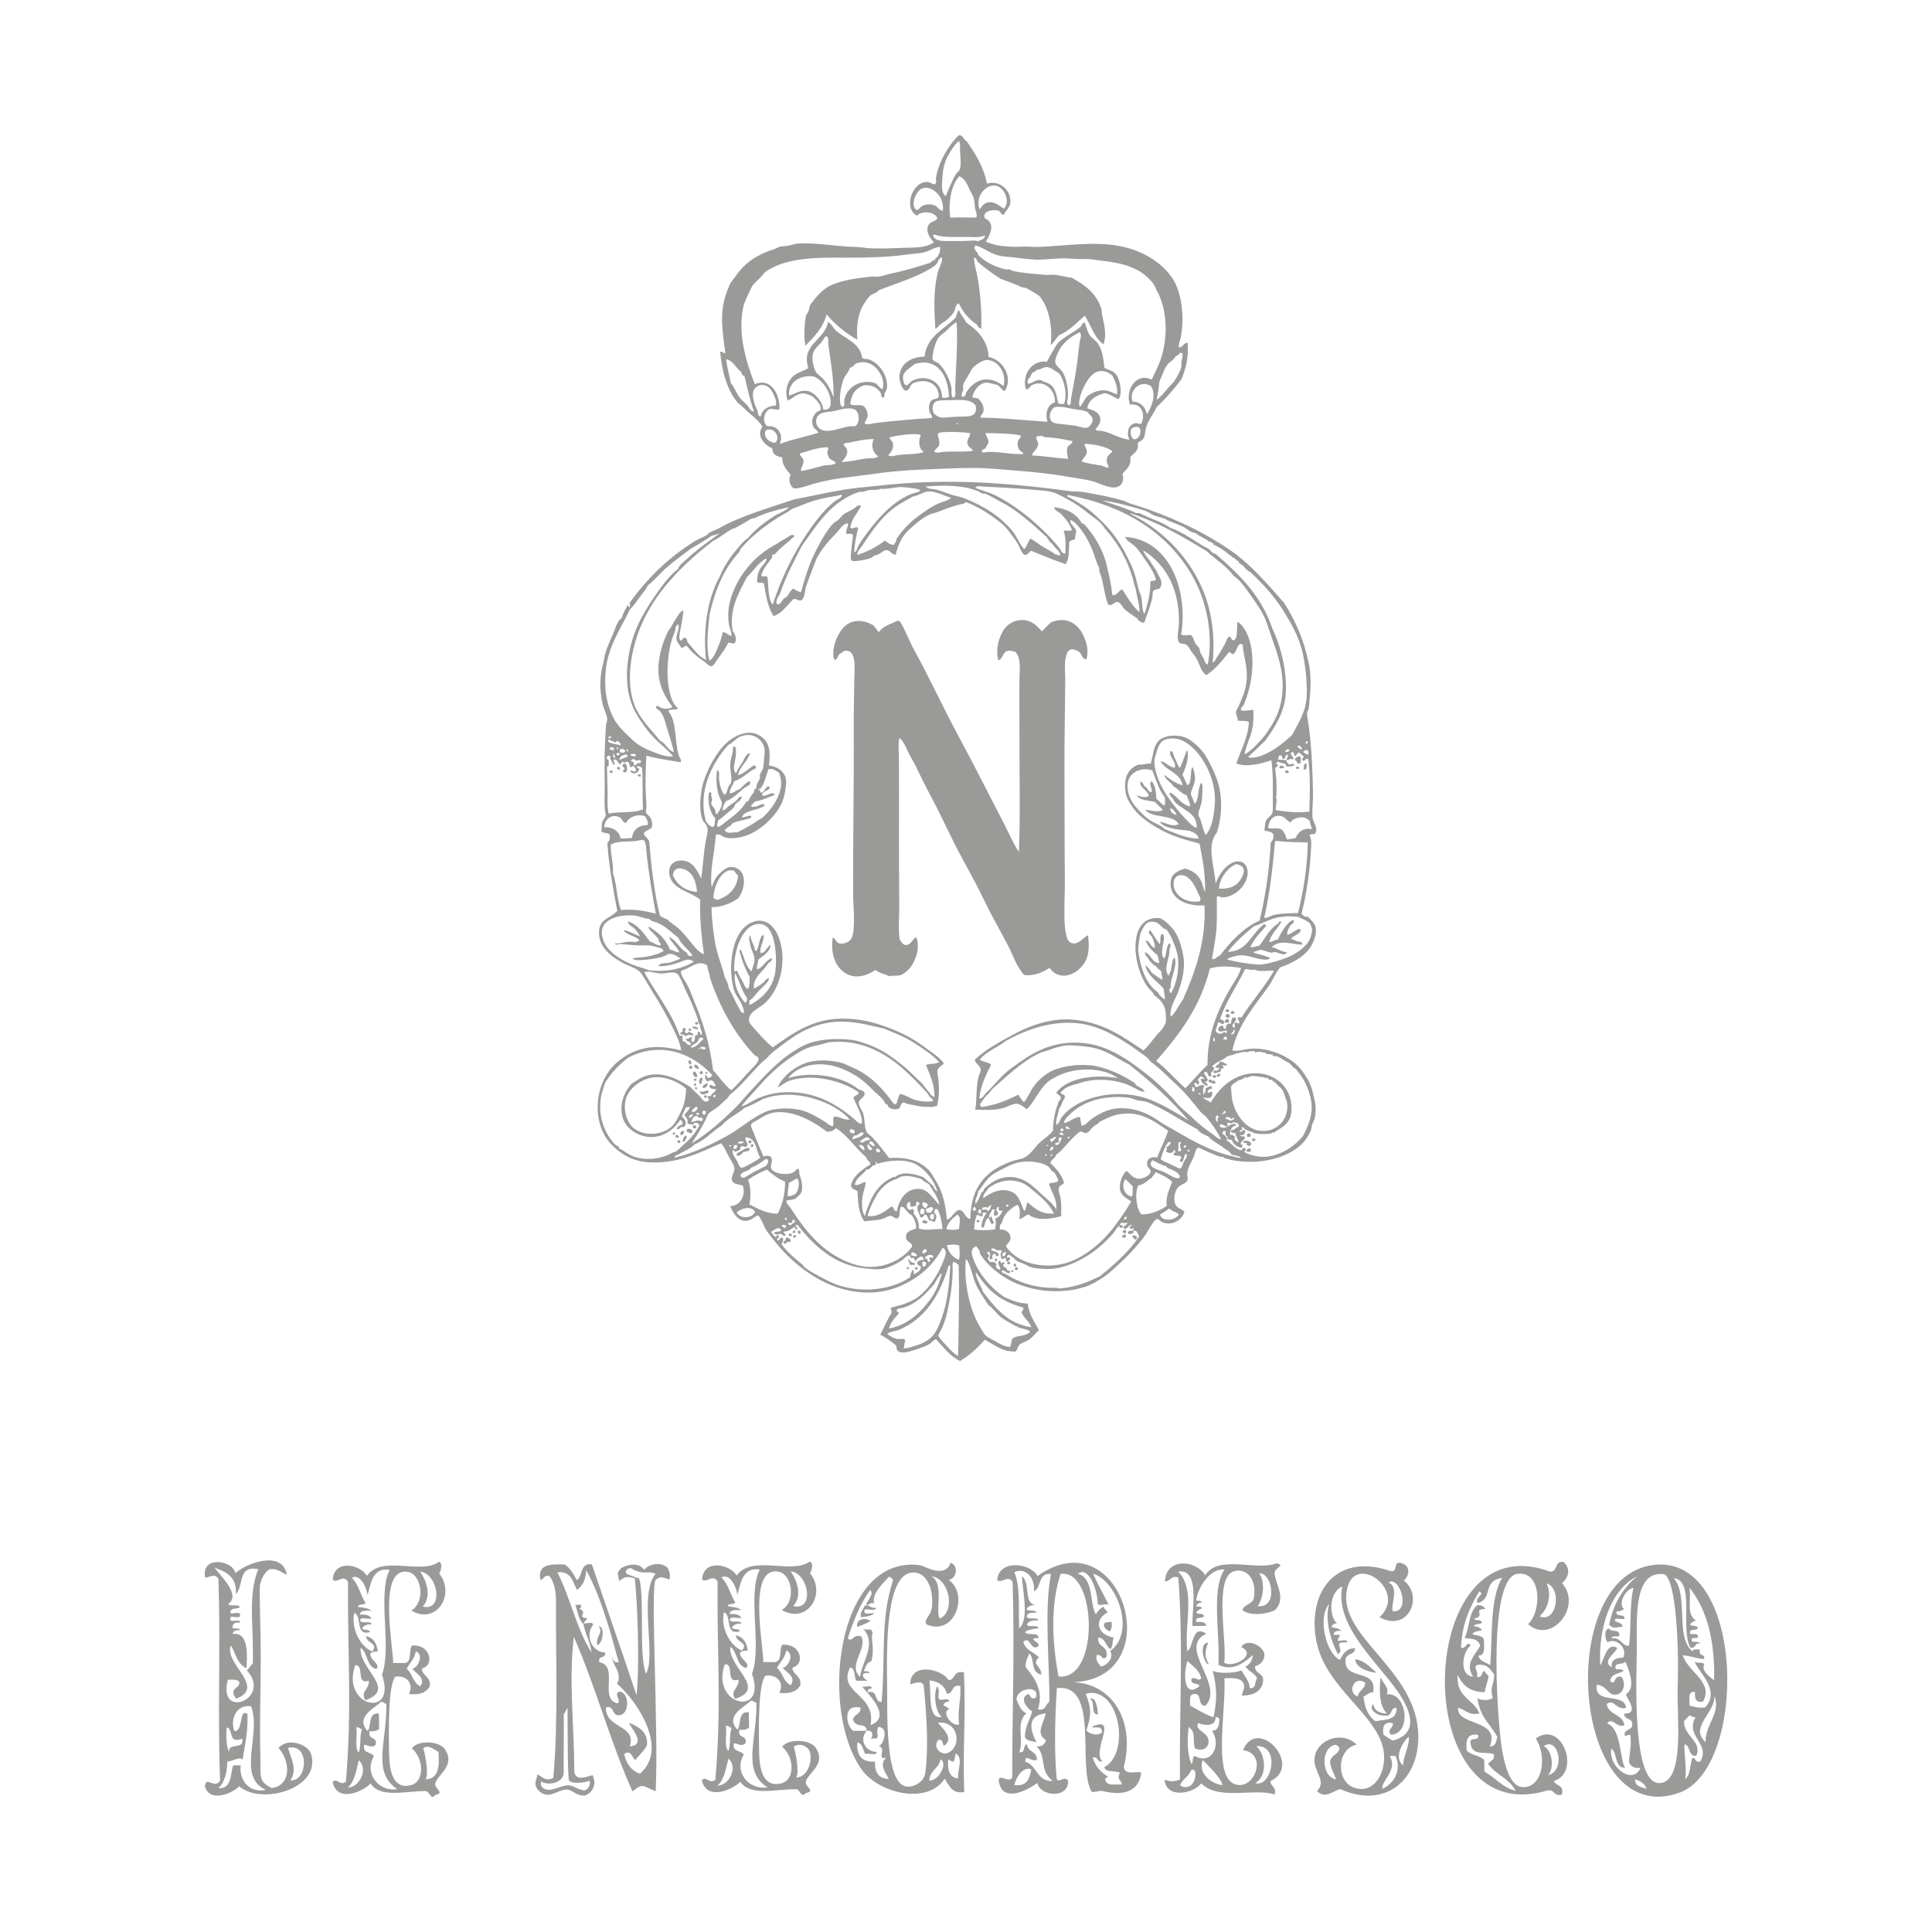 <?xml version="1.0" encoding="UTF-8"?>
<svg id="Calque_1" xmlns="http://www.w3.org/2000/svg" viewBox="0 0 500 500">
  <defs>
    <style>
      .cls-1 {
        fill: #9a9a99;
        fill-rule: evenodd;
      }
    </style>
  </defs>
  <g>
    <path class="cls-1" d="M74.23,407.57c-1.38-.6-2.41-1.73-4.46-1.45-1.06.55-2.16,2.27-2.49,4.15-.23,1.33.24,13.01.2,19.39-.06,9.25-.31,17.87-.09,25.19.11,4.87-.58,6.13,2.9,7.89,5.39-.68,4.7-7.33,1.78-10.35,2.44-2.87,7.62-.91,8.39,1.44,2.95,8.94-12.73,13.51-18.56,8.46-1.79,1.9-7.63,4.3-8.86.04.22-2.94,2.42.83,3.92-1.5-.69-18.99.17-33.51-.43-52.18-.95-1.88-3.05.04-3.45-.47-1.06-5.69,7.24-4.42,7.85-1.03,2.59-2.54,12.21-6.18,13.3.42M59.1,415.03c.36.97,2.74-.14,2.97.97-.85.46-2.64,0-2.43,1.49.72.26,2.53-.59,2.47.48.1,1.07-1.74.23-2.45.51-.72,2.08,2.55.06,2.49,1.46-1.29-.13-2.12.19-1.95,1.48.74.08,1.82-.18,1.98.48-1.12-.13-1.85.13-1.95,1,4.54-.72,3.57,6.6,3.6,8.84-2.35-.94-2.84-3.77-4.04-5.88-2.08,4.48,9.38,10.87,1.23,13.77,0-.49-.41-.58-.52-.98-.55-2.16,1.64-1.62,1.42-3.45-.59-.57-1.75-.55-2.96-.48-2.72,10.63,11.65,4.85,4.88-2.49.72-.26.84-1.33,1.57-1.59.38-8.82-1.41-17.53,1.42-24.52-5.36-1.2-3.71,4.44-5.79,6.43.31-4.49-2.54-5.76-5.54-6.86,2.01,2.61,6.77,7.19,3.62,9.33M60.67,448.01c2.4.08,1.1-6,3.37-4.45.17,4.52-.64,8.08-1.27,11.82-.9-.83-2.48.42-3.93.51-.07,3-.75,5.4-2.35,6.91,3.5.19,3.08-3.44,3.84-5.92.66,0,1.31-.01,1.97-.01-.51,2.96,1.57,7.34,6.51,6.36-7.69-3.43-1.07-14.42-3.83-21.64-3.99-.58-5.43,3.59-4.32,6.42M59.29,453.43c-.34-2.58,4.15-.46,3.38-3.46-3.73,1.48-2.16-2.47-3.99-2.93-.17,1.23-.26,4.77.61,6.39M75.17,460.73c4.44.5,5.07-9.76-.64-8.37.81,2.78,2.5,5.55.64,8.37"/>
    <path class="cls-1" d="M359.79,406.56c2.25.57.49-2.79,2.95-2.01,2.41.72,2.02,3.19.58,4.49,5.15,4.02,1.26,13.55-6.31,9.51,7.85-7.11-7.61-17.86-8.59-5.94-.92,11.26,17.44,19.56,18.58,35.32.88,12.18-8.09,20.54-20.18,15.07-2.11.61-3.79,2.63-5.97.53,2.62-2.78-.96-4.85-.65-8.47.41-4.72,6.98-7.38,10.91-3.55-5.66,1.13-5.6,11.37,1.2,11.47,4.11.06,6.39-5.08,5.82-9.51-1.22-9.63-15.13-16.42-17.47-28.84-2.41-12.8,5.26-22.85,19.13-18.06M360.47,417.03c4.9.23,1.61-9.5-1.13-7.48,2.91,1.25.44,5.89,1.13,7.48M346.07,420.1c-.86-.02-1.28.38-1.48,1,.89.27,2.08.25,2.51.98-1.14-.14-1.87.13-1.97,1.01,2.69,0,1.42-.05,1.02,1.49.73.27,2.57-.6,2.51.49-4.3-.36-.32,1.89-2.44,3.01-1.61-3.15-3.51-8.51-2.23-12.96-3.12,3.5-.75,12.84,2.75,14.46.83-1.48,1.61-3.01,3.93-3.02.06,1.85-2.41,1.23-2.44,3-.42,5.68,8.33,1.97,7.13,8.44-1.24-.07-1.53.79-2.48,1.01.26,2.95,1.23,5.18,3.11,6.47,1.72-.54,5.61.12,5.42-3.52-1.77-.09-.94,2.35-2.96,2.02-1.86.18-4.46-1.5-3.05-2.98.24,1.78,1.64,2.39,3.54,2.47-2.21-2.21-1.94-6.49-1.66-9.47.6,1.7,2.4,2.73,1.58,4.48,5.33-.61,6.51,10.18,1.18,10.47-1.37-1.29.58-1.51.44-3-2.34-.48-2.77.89-2.44,3.01.89.44,1.48,1.2,2.52,1.48,8.25-2.3,2.85-10.53.25-13.96-5.54-7.32-15.4-16.52-13.43-25.87-3.66,1.51-3.42,8.02-1.32,9.49M351.39,439.03c.2-1.6,1.87-1.77,1.93-3.5-2.82-2.19-4.85,2.58-1.93,3.5M363.18,456.92c-.29-1.67,1.87-5.83,1.36-7.49-1.36,1.26-4.06,5.42-1.36,7.49M345.79,460.5c-.51-1.51-1.36-2.67-1.57-4.48.15-1.82,2.11-1.86,2.43-3.5-.11-.56-.57-.78-1.02-.99-3.91.63-3.76,8.36.16,8.98M357.8,462.93c2.64-1.22,5.14-4.47,3.34-8.5-.5,0-1,0-1.5.01,2.26,3.68-2.37,6.59-1.85,8.49"/>
    <path class="cls-1" d="M404.65,404.22c1.96,1.88,1.31,3.95-.4,5.52,5.36,5.88-2.72,15.99-8.79,10.58,3.53-3.15,3.65-13.8-2.73-13.02-7.64.92-5.36,35.74-4.21,44.16.66,4.75,2.14,10.59,5.18,11.01,5.16.7,7.03-7.22,3.77-12.56,6.87-4.93,11.72,8.93,4.68,11.01.49,1.37,2.72.94,2.06,3.5-2.31.68-1.7-1.65-4.01-.98-36.04,10.66-34.31-69.97,1-56.68,2.03.02,1.04-2.92,3.44-2.52M382.4,414.87c-.83-1.69,2.08-2.15.44-3.01-2.45,3.99-4.48,8.4-4.73,14.57,1.28.53,1.7-2.17,2.48-.51-2.08,1.4-3.14,7.58.64,8.02-2.22-3.52.51-5.43,1.85-8.04-.61-2.07-2.76-1.76-4.02-1.98,1.3-2.66,1.02-6.88,3.34-8.54.93.07,1.67.32,2.01,1-3.5.14.34,1.83-2.95,2.52.32.69,1.92.06,2.01.99-.3.7-1.92.09-1.97,1.01.93.07,1.67.33,2.01,1-.89.28-2.07.26-2.48,1.02,1.12.38,2.71.28,3.02,1.49-.02,1.78.43,4.04-1.42,4.02.25,1.61,1.97,1.72,3.03,2.49.64-6.66-.21-17.13,3.09-22.58-5.31.87-2.16,5.43-6.37,6.55M398.42,418.3c4.47,1.96,5.92-7.28,1.84-8.53,1.56,3.38.04,6.99-1.84,8.53M382.24,433.93c1.6.43,1.01-1.31,1.97-1.51.13.71.83.84,1.02,1.5-.3,1.77-1.03,3.12-.93,4.01-3.84.03-5.83-1.83-7.06-4.48-.51,5.8,4.14,6.29,5.66,10-2.88.58-3.65-1.01-5.51-1.48-.69,4.7,11.12,2.89,8.16,9.99,1.57.06,1.69-1.29,1.95-2.52-2.31-3.84-4.44-5.08-5.16-10.01.74.74,3.28.72,3.99-.02-.87-2.9.32-3.11.39-6.02-1.03-1.33-1.76-2.95-4.53-2.48-.92.9.43,1.27.06,3.01M379.58,453.01c1.07,1.28,3.42,1.24,4.53,2.48.02,1.01.03,2.01.06,3.01,2.79,1.55,4.64,4.07,8.06,4.97-1.54-3.18-5.19-4.2-7.1-6.98.45-.87,1.83-.83,1.45-2.52-2.3-.8-5.66.67-6.04-2.97-.27-1.59,2.47-.2,1.97-2.02-2.78-.44-3.24,1.41-2.92,4.03M399.51,451.89c2.11.99,2.89,5.51,1.13,7.52,4.7-1.19,2.68-10.14-1.13-7.52"/>
    <path class="cls-1" d="M429.12,404.91c22.75-.97,22.94,52.74,5.54,59.03-28.23,10.22-32.64-57.88-5.54-59.03M423.57,429.45c-.34,13.11-.13,32.53,6.06,32.01,6.48-.55,4.3-17.35,4.54-24.55.38-11.04-.38-28.29-3.51-29.51-8.55-1.06-6.85,12.94-7.09,22.05M414.13,431.01c1.08-1.57,1.72-6.16,4.41-4.53-.5,1.45-4.13,3.49-1.4,5.01-.29-2.08,1.22-2.41,2.95-2.52,1.18-2.39-1.7-5.22-4.06-3.98-.69-.67-1.01-3.49.44-3.5.41,1.1,3.09-.11,2.53,1.99-.75.09-1.84-.17-1.99.51,2.51-.37,2.52,1.83,4.52,1.98.68-3.11.1-10.82,1.23-15.02-2.23.25-4.14,4.45-2.4,5.51-.67.16-.94.71-1.99.51-.45,1.82,2.25.41,2.03,1.99-.71.28-2.58-.57-2.48.51.68.5,1.86.46,2.03,1.49-1.72.12-2.34.73-3.5-.48,1.09-5.48,3.61-9.56,7.26-12.55-7.04,3.59-10.12,13.68-9.56,23.07M438.01,427.38c.07-.74,1.2-.46,1.98-.51-.69,1.9,1.38.96,1.04,2.49-2.02-.13-3.48-.84-5.51-.96,1.16,4.23,8.08,6.87,5.21,11.98-1.84.36-2.22-.78-2.04-2.49-2-.32-1.4,1.92-1.43,3.51,1.2.29,2.28.71,3.99.48,4.35-4.46-2.19-9.58-2.7-11.99.32.86,2.37-.05,2.51.98-.87,1.39,1.36,3.12,2.56,3.99.23-10.43-1.92-18.41-6.41-23.99.59,3.01-.92,6.74,1.65,8.5-.58.25-1.12.54-1.48,1.01.32.69,1.92.06,2.01.99-.35.8-2.44-.1-1.97,1.51.75.09,1.84-.19,2,.49.22,1.21-2.27-.26-1.47,1.52.75.08,1.84-.19,2,.49-1.54-.36-.93,1.38-2.47,1.01-2.73-4.72,1.33-17.29-4.31-17.99,3.98,4.79.23,15.01,4.83,18.99M418.14,431.99c.75.08,1.83-.19,2,.49-1.32.68-3.24.75-3.45,2.53,1.57,1.55.81-1.7,2.98-1.02,1.35,1.93.38,5.09-2.41,4.52-1.48-.69-1.93-2.44-4.03-2.48-.72,5.33,7.19,1.79,7.59,5.97-2.58.68-3.14-2.53-5.01-.98.48,2.9,4.17,2.52,4.59,5.48-2.12.78-3.03-2.28-4.49-.48,3.76,1.23,3.25,9.57,4.69,11.49-2.85.04-1.93-3.8-3.58-4.99-.92,4.71,5.56,9.67,7.56,4.97-1.75.27-2.58-.42-3.02-1.49.18-2.29.69-4.25.38-7.01-.86-.19-1.26.74-1.49,0-.13-1.77,2.32-1,1.94-3.01-.09-1.44-2.14-.86-2.03-2.5,3.85.08.9-3.62.41-5,2.81-1.58.62-6.79-.15-8.51-.37,1.11-3.09-.08-2.46,2.01M441.41,450.89c-.17-4.61,4.04-7.51,2.28-12.02.18,4.57-6.59,8.05-2.28,12.02M435.83,445.41c-.19,3.94,4.83,5.22,3.15,8.99-2.18.22-1.35-2.69-3.04-2.98-.17,2.36.74,6.98.15,9.01,1.47-1.02,1.22-3.73,1.9-5.52.99,0,.66,1.36,2.01.99,2.84-4.58-4.04-6.58-1.2-11.5-.69.02-1.1-.23-1.51-.5-.48.52-.96,1.02-1.47,1.51M426.16,462.98c-.48-1.37-1.61-2.08-3.03-2.49-.04,1.92,1.96,2.05,3.03,2.49"/>
  </g>
  <g>
    <path class="cls-1" d="M148.88,415.33c.5,0,1,0,1.5-.01.09.58-.1.89-.48,1,2.58,1.06-.93,2.2,2.04,2.48-.16.66-.86.79-.97,1.5-1.24-1.1-1.46-3.25-2.09-4.98"/>
    <path class="cls-1" d="M223.74,415.56c1.52-.37,1.48.85,3.01.48-.05,1.1-2.11.23-2.99.52-.48,1.67,1.56.76,2.51.98-.74.74-2.17.81-3.47,1.01-.27-1.57.68-1.95.95-3"/>
    <path class="cls-1" d="M225.31,419.54c-1.07.59-2.27,1.05-3.46,1.51-.46-2.08,2.24-2.57,3.46-1.51"/>
    <path class="cls-1" d="M154.96,420.78c1.73.38,1.01,4.68-.41,4.99-.39-2.52,1.65-2.96.41-4.99"/>
    <path class="cls-1" d="M287.67,419.74c.18,1.15-.05,1.92-.45,2.5-.74-.44-1.59-.74-1.54-1.99.44-.39,1.12-.54,1.99-.51"/>
    <path class="cls-1" d="M350.72,429.42c2.63.35,3.86,2.14,5.55,3.46-1.05.05-5.41-.88-5.55-3.46"/>
  </g>
  <g>
    <path class="cls-1" d="M282.04,439.72c1.79-1.08,2.18,3.81,2.06,3.98-2.01.03-.5-3.55-2.06-3.98"/>
    <path class="cls-1" d="M164.3,408.47c-1.38-.31-2.44-.79-3.98.7-.19-.48-.4-1.43-.41-1.93,0-.51.48-.96.82-1.4,1.91-1.12,4.8-1.48,5.95.46,1.18-1.63,4.46-2.16,6.12-.55.52,1.05.79,2.19.4,3.05-2.17-.85-2.42-.72-3.49.02-1.48,1.68.79,38.87-.03,54.77-3.29-1.31-3.15-2.29-5.99.03-5.71-12.64-9.56-27.22-15.17-39.98-1.38,11.32.04,21.84.12,35,.48,2.53,3.5,1.02,4.71.77,1.28,2.71-.34,4.79-2.11,5.3-2.45,0-3.2-1.77-4.9-1.57-2.52.29-4.53,2.8-7.1.1-1.42-1.87-.13-2.8-.21-4.05,1.85.98,2,1.74,4.15,1,1.32-14.08.64-31.96.71-44.63.02-2.64-.06-5.54-1.63-7.6-1.58-.84-2.01,1.89-2.49.52-.51-3.83,3-3.66,6.42-3.59,1.37.98,2.28,2.44,3.06,4.04,1.67-1,.76-4.55,3.92-4.08,3.85,11.31,7.78,22.54,11.58,33.92.85-9,.17-24.73-.5-30.66.09.05.17.09.25.12.75.31.87-.16,1.12,1.11,1.15,5.99-.3,18.56,1.53,23.83,2.79-4.31-1.99-20.48,2.53-25.88-2.21-.95-3.09.53-6.51-1.49-1.03.16-1.42.89-1.09,1.36.27.4,1.54.62,2.17.94M152.54,460.86c-1.24.56-5.18.96-5.34-.32-.08-.66-.13-1.74-.16-2.46-.14-4.38-.12-10.21-.16-15.86-.17-.58-.71,1.68-.99,1.22.09,5.07-.08,10.18,0,15.25-.03,2.71-3.91,3.54-5.87,2.37-.3,1.28.59,2.02,1.89,2.15,1.04.11,3.3-.93,4.67-1.14,1.65-.25,2.08.78,4.57,1.31,1.66-.45,1.62-2.16,1.4-2.52M160.12,430.16c-2.31-8.44-4.63-16.87-8.4-23.79-.18,2.85-1.03,4.04-2.4,5.09-1.11-2.11-1.51-4.98-5.07-4.54,3.34,6.5,4.99,14.78,8.84,20.75-.31-2.94-1.7-4.77-2.13-7.6.73.28,2.57-.6,2.5.49-2.13,2.67-.26,7.07,3.12,7.09.4,1.73-2.02.65-1.45,2.54,5.14.91-.22,9.54,4.68,10.63,1.17-.55-1.11-2.33.44-3.05,2.67.13,2.78,5.86.1,6.09-2.16.35-1.19-2.55-3.53-2.01-.19,5.62,7.98,4.42,6.16,10.11,4.98-.4-.61-5.72-.11-6.08,2.51,1.04,4.77,2.36,4.59,5.55-.07,1.16-3.38,4.06-2.92,4.07-.77-.01-1.22-3.09-3.02-1.5.61,2.47,1.87,4.25,4.08,5.05,7.43-6.31-.39-18.52-5.9-23.29,1.63-2.94-1.81-5.41-1.13-7.09-.07,1.1.44,1.61,1.52,1.51"/>
    <path class="cls-1" d="M321.22,426.25c1.56-2.47,5.84-.25,6.02,1.98-.05,1.75-1.1,2.54-2.44,3.03-.06,2.11,2.48,1.55,2.06,4.02-.44,2.53-2.49,3.48-5.42,3.55-.04-1.18.83-1.48.44-3.02-.58-1.62-2.77-1.58-5.01-1.48.54,8.82-3.57,27.68,3.99,27.64,4.32-.02,6.86-8.12.83-9.06,3.83-8.94,15.66,4.05,7.13,8.01-.03,1.56,1.6,1.42,1.06,3.51-5.15-1.8-14.56,1.68-19-2.91-1.88,2.63-9.08,4.16-9.49-.96,1.4.57,2.6.56,3.99-.02-.23-16.48.94-34.15-.43-52.31-2.08-.57-1.93,1.07-3.48,1.02.35-6.23,8.05-5.57,10.44-1.56,3.27-5.48,13.6-1.03,18.4-3.12,2.62.59-.49,1.12-.45,2.52.07,2.62,3.17,6.37.17,9.55-1.96,1.13-6.6,1.7-8.48.04.44-1.54,2.52-1.46,2.94-3.03.86-5.39-2.13-7.84-5.11-7.01-5.43,1.5-1.68,18.88-2.57,23.66,2.46,1.56,8.64-2.09,4.42-4.04M309.54,414.24c.59.08,1.41-.09,1.5.5-.86-.02-1.27.4-1.48,1.01.59.08,1.41-.09,1.5.5-.59.25-1.12.54-1.48,1.01.31.7,1.92.07,2.01,1-.35.81-2.44-.1-1.97,1.52,1.24-.08,2.42-.11,2.51,1-1.17,0-2.33.01-3.49.02-.47-2.55,2.35-15.18-3.74-14.06,4.65,4.69,1.56,13.52,2.36,20.61,1.74-1.09,1.15-7.09,4.91-4.55-7.63,3.6,4.91,13.16-.17,18.62-2.21.23-.72-3.36-3.05-3-1.27.06-.96,1.69-.94,3.02,2.02.99,3.76,2.26,6.04,2.99.92-4.3.96-7.68-.21-12.07,1.7.93,5.75.58,7.48-.04.95,1.81,2.13,2.91,2.08,4.52,1.85.35,1.21-1.77,1.95-2.52-.68-1.35-2.23-1.8-3.04-3,1.12-.55,1.78-1.54,1.94-3.04-1.86,1.64-5.07,4.55-8.93,2.56.45-8.29-1.92-19.36,1.56-24.65-3.84-.42-6.96,4.89-7.34,8.08M310.43,436.36c-.33-1.02-2.53-.12-2.03-2,1.58-.31,1.56.93,2.49-.01-.51-2.2-2.26-3.14-3.57-4.51-1.18,3.5-.9,9.86,3.11,6.52M310.1,445.92c-1.22,2.18,3.35,2.17,2.59,5.52-.59,1.42-2.01,1.67-3.47,1.02-.66-2.66.39-4.06-1.59-5.52-.44,3.51-.38,6.78.67,9.55.69-.31.04-1.94.96-2.01,4.66,2.45,6.81-3.34,4.37-6.56,1.65-.03,1.88-1.44,1.94-3.03-.12-.38-.43-.58-1-.5.17,2.43-2.83,2.27-4.46,1.53M324.83,461.44c4.19,1.43,6.77-9.78.33-9.56,2.45,2.31,2.88,7.86-.33,9.56M316.37,461.99c-.26-1.74-3.31-4.68-5.11-6.51-1.25,3.31,1.93,6.11,5.11,6.51M305.39,462.05c2.29,1.5,4.35-.81,3.93-3.55-.12-.39-.43-.58-1.01-.5-.57,1.74-2.26,2.38-2.92,4.04M325.52,415.66c5.14.71,4.03-8.43.35-8.55,1.65,2.52,1.05,6.38-.35,8.55"/>
    <path class="cls-1" d="M209.56,404.15c1.12.2.44,2.65.06,2.99,4.35,5.29-.68,13.36-7.31,9.52,3.81-2.15,2.8-9.56-1.18-9.97-7.47-.77-3.74,17.88-3.58,23.46,1,0,2,0,2.99-.01,2.02-.15,1.01-3.26,1.91-4.5,2.56-.08,4.01.97,4.54,2.97.2,1.83-.72,2.56-1.94,3.01.19,2,2.38,1.96,2.08,4.47-.83,1.64-2.62,2.34-5.45,2.03,1.32-2.62-.49-4.83-3.57-4.47-1.89,2.21-1.78,13.14-1.65,19.96.09,4.23,1.01,9.01,5.63,7.95,3.8-.87,3.45-6.98.33-9.48,1.56-2.17,6.8-1.91,8.48-.04,3.26,4.36-1.68,6.66-2.33,8.99-.4,1.4,2.67,2.46.05,2.99-1.38,1.45-1.38-.74-2.51-.98-5.34-.03-11.95,1.92-14.5-1.92-2.39,2.29-8.83,4.92-9.98-.45,1.28-1.04,1.87,1.1,3.49-.02,1.66-18.52.42-33.16.58-51.38-1.27-2.02-2.76.47-4-.48.27-5.32,7.09-4.12,8.96-1.04,3.93-5.49,14.07-.23,18.89-3.59M194.61,433.15c2.64-7.06-1.27-20.52,2.02-26.95-5.01-.78-4.99,4.75-5.87,6.52.14-1.23-1.73-5.85-4.07-4.47,1.76,1.57,2.29,4.43,3.6,6.46-.29.69-1.92.09-1.97,1.01,1.3.18,2.74.24,3.51.98-1.32.02-2.94-.26-2.98,1.02,1.43-.11,2.54.11,3.01.98-.87.29-2.94-.59-2.98.52.36.98,2.78-.14,3.01.98-1.24-.08-2.06.27-2.47,1.01.32.69,1.92.07,2.01.99-3.98,1.03-1.93-4.13-4.08-4.97-.87,4,1.43,8.53,4.66,9.95,1.85-2.15-1.61-2.11-1.56-3.98,1.89.44,2.83,1.85,3.06,3.98-.87-.03-1.55.12-1.99.51-.18,1.73,2.89,2.75,1.57,3.98-2.59-.57-2.16-4.22-4.09-5.46-.52,5.46,9.62,10.69,1.24,13.46-1.41-2.25,1.05-2.62.9-4.99-3.57,1.11-.96-4.1-3.56-3.97-3.84,10.74,11.06,13.86,7.03,2.46M190.88,447.64c1.01-1.46.04-4.85,2.91-4.5.02,1.33.05,2.66.07,3.99-.57.42-1.32.66-2.48.52-.67,2.38,2.1,1.23,1.55,3.48-.91.98-1.82.17-2.99.02-.52,2.39,1.94,1.75,2.55,2.98-2.58,4.08.9,9.16,6.14,8.45-6.8-4.31-2.64-12.49-2.88-21.93-.64-.02-.7-.63-1.51-.49-.84,1.25-7.02,3.77-3.35,7.5M205.27,415.64c5.71,1.35,3.98-8.58-.66-8.97,1.71,2.34,3.11,6.49.66,8.97M201.06,431.63c1.51,1.17,1.68,3.7,3.57,4.47,1.55-2.08-1.14-3.33-2.07-4.47,1.52-.22,3.13-3.66.92-4.5-.32,1.97-1.6,3.01-2.42,4.5M188.48,453.14c.72-1.59.17-4.41.89-5.99-.64-.02-.7-.63-1.51-.49.35,2.01-.56,5.31.61,6.48M205.42,452.05c.42,1.18,1.53,6.47.64,7.98,3.39-.12,4.35-5.25,3.37-7-.5-1.03-2.36-2.13-4.01-.98M185.65,462.13c2.97.03,5.49-4.73,2.87-7-.66,2.62-1.08,5.48-2.87,7"/>
    <path class="cls-1" d="M113.6,404.2c1.11.21.44,2.67.06,3.02,4.29,5.33-.67,13.46-7.22,9.58,3.77-2.17,2.76-9.63-1.16-10.04-7.37-.77-3.7,18.01-3.52,23.63.99,0,1.97,0,2.96-.01,2-.14.99-3.29,1.89-4.54,2.52-.08,3.96.97,4.48,2.99.2,1.84-.71,2.58-1.92,3.03.19,2.02,2.36,1.98,2.05,4.51-.82,1.66-2.58,2.36-5.38,2.04,1.3-2.63-.48-4.87-3.52-4.5-1.86,2.22-1.75,13.24-1.62,20.11.09,4.27,1,9.07,5.56,8.01,3.75-.88,3.41-7.03.33-9.55,1.53-2.18,6.71-1.93,8.37-.04,3.22,4.4-1.66,6.71-2.3,9.06-.39,1.41,2.64,2.48.05,3.01-1.35,1.47-1.36-.75-2.48-.99-5.26-.03-11.79,1.93-14.31-1.94-2.36,2.31-8.71,4.96-9.85-.45,1.26-1.05,1.85,1.11,3.44-.01,1.64-18.66.4-33.41.56-51.76-1.25-2.04-2.72.47-3.95-.48.26-5.36,7-4.15,8.84-1.05,3.88-5.52,13.89-.22,18.64-3.62M98.86,433.42c2.6-7.11-1.25-20.67,1.98-27.15-4.94-.79-4.92,4.78-5.79,6.57.13-1.24-1.71-5.9-4.02-4.5,1.74,1.58,2.26,4.46,3.56,6.51-.29.7-1.89.09-1.95,1.02,1.29.18,2.71.24,3.46.99-1.3.01-2.9-.26-2.93,1.02,1.41-.11,2.5.11,2.97.99-.87.29-2.9-.59-2.94.52.36.99,2.74-.14,2.97.99-1.22-.06-2.03.28-2.44,1.02.31.7,1.9.07,1.99,1-3.93,1.03-1.9-4.16-4.03-5.01-.86,4.03,1.41,8.59,4.61,10.02,1.83-2.17-1.59-2.13-1.55-4.01,1.86.44,2.79,1.87,3.03,4-.86-.03-1.53.12-1.96.52-.17,1.74,2.86,2.77,1.55,4.01-2.56-.57-2.14-4.25-4.04-5.5-.52,5.5,9.51,10.76,1.22,13.56-1.39-2.27,1.04-2.64.89-5.03-3.52,1.12-.95-4.12-3.51-4-3.79,10.83,10.92,13.96,6.93,2.48M95.18,448.01c1-1.47.04-4.89,2.87-4.54.03,1.34.05,2.68.08,4.02-.56.43-1.31.67-2.45.52-.66,2.39,2.09,1.24,1.54,3.51-.9.99-1.8.16-2.96.01-.51,2.41,1.91,1.76,2.51,3-2.54,4.11.89,9.23,6.06,8.51-6.72-4.34-2.6-12.58-2.85-22.09-.63-.03-.69-.64-1.48-.5-.83,1.26-6.94,3.8-3.32,7.55M109.38,415.78c5.64,1.37,3.94-8.64-.65-9.04,1.69,2.36,3.07,6.53.65,9.04M105.24,431.88c1.48,1.18,1.66,3.73,3.52,4.51,1.52-2.09-1.14-3.35-2.05-4.52,1.5-.22,3.08-3.68.9-4.52-.32,1.98-1.58,3.03-2.38,4.53M92.82,453.55c.71-1.59.17-4.44.88-6.03-.62-.02-.69-.64-1.48-.49.35,2.02-.55,5.34.61,6.52M109.53,452.46c.42,1.18,1.51,6.51.64,8.03,3.34-.12,3.6-3.31,3.32-7.05-1.03-.64-2.78-2.06-3.96-.98M90.02,462.61c2.94.03,5.42-4.77,2.83-7.05-.66,2.64-1.07,5.52-2.83,7.05"/>
    <path class="cls-1" d="M268.51,407.88c21.89-15.57,34.54,26.78,8.97,27.48,10.1.15,16.44,9.65,13.36,21.96.32,2.36,3.62.86,4.51,1.48-.66,5.29-5.2,5.91-10.12,4.7-.89-.08-1.82.36-2.71.24-3.87-6.68,2.18-28.1-9-26.85-.53,7.88-.68,16.38-.09,23.02.11,2.13,2.21-.69,3.01.99.12,4.66-7.23,4.06-7.97.54-2.57,1.84-9.03,5.38-9.98-.45-.2-2.33,2.62.71,3.48-1.01-.06-15.59.65-31.04.1-50.55-1.26-2.02-2.76.47-4-.48.37-5.44,8.55-4.56,10.46-1.06M266.36,427.91c-.36,1.11-1.01,1.95-.93,3.5,2.12,2.71,4.81,5.93,3.19,10.99,2.09.42,1.95-1.36,2.96-2.01.1-9.36-1.42-23.81.41-33.04-3.41-.39-2.41,3.53-4.41,4.53.38-3.57-2.22-6.39-5.08-4.98,1.62,3.61,1.03,9.48,1.26,14.51,2.82-2.51.68-10.27.76-13.52,2.32,2.27.25,7.22,3.63,7.49-1.24-.06-2.07.27-2.47,1.02.32.86,2.36-.05,2.51.99-1.24-.07-2.42-.08-2.48,1.01.37.98,2.78-.14,3.01.98-1.44-.1-2.53.14-2.97,1.02.36.99,2.78-.14,3,.99-1.29.2-2.73.27-3.47,1.02.69.99,3.48-.17,3.52,1.49-3.27.18.1.77.04,2-2.1,1.9-2.22-2.84-4.01-.98.55,2.15,2.71,2.65,4.06,3.98-2.07,1.89.64,2.11.58,4.5-2.96-.68-1.59-4.31-3.1-5.48M284.09,414.8c-.12-3.63-2.53-9.71-5.12-7.48,4.23.99,3,8.29,4.67,10.48.43-.88,1.09-1.55,1.95-2.01.14.72.84.84,1.03,1.5-3.55,1.92-2.71,5.79,1.61,6.5-.44.88-.13,2.5-.94,3-1.14-.87-1.2-2.84-3.05-2.99-.33,2.72,2.72,1.96,2.09,5-1.16,1.23-.94-.74-2.51-.49-.36,1.73.59,2.11,1.05,2.99,1.78-.28,3.52-2.46,2.43-4.02,6.69-4.73,1.92-18.01-4.35-19.99.74,2.09,3.66,7.09,4.14,8.49.06-1.42-3.07.43-3.01-.99M274.48,407.34c-2.57,7.65-2.28,17.41-.53,26.53,10.9,1.13,9.82-28.1.53-26.53M263.09,439.94c.63,1.39,1.16,2.89,2.55,3.49-2.83,2.25-.62,6.46-1.82,10.02,1.7.36.79-1.85,1.96-2.01.15,2.05,2.64,1.69,2.57,3.98-1.48.73-3.07-1.74-2.99.52,3.1.9,2.9,5.18,7.07,4.97-3.64-2.9-1.38-6.03-4.15-8.99,1.57.23,2.02-.63,2.46-1.52-2.92-1.8-.56-4.46-.12-7-4.92.57-4.08,4.31-2.36,7.52-1.11-.38-2.71-.27-3.02-1.49.07-2.73,1.33-4.27,1.88-6.52-1.12-.62-3.52-3.35-1.07-4.5.78.21.45,1.57,2.01.99,1.31-3.42-5.05-2.72-4.98.52M281.01,438.34c1.51,4.14,1.4,5.4.17,9.51.69.89,2.91,1.54,4,.48.15-2.17-2.42-.75-2.52-1.49,6.96-3-.27,6.32,2.65,8.99-1.53.38-.98-1.36-2.51-.98.71,2.32,2.12,3.93,4.07,4.98-1.03.28-1.04.79-.47,1.5.73.77,2.56.43,3.99.48-.44-1.53-1.42-1.19-.55-3-1.11-.73-3.72.08-4.02-1.48,6.88-3.7,3.87-21.27-4.83-19M262.49,461.96c3.31.45,3.97-1.67,4.41-4.03-2-.93-3.93,1.9-4.41,4.03"/>
    <path class="cls-1" d="M312.72,425.11c-.89,1.86-1.07,3.8.1,5.49-.8.89-3.04-5.41-.1-5.49"/>
    <path class="cls-1" d="M245.98,404.42c2.22.84,1.59,3.99-.42,4.49,5.2,3.63,1.64,14.62-5.78,11.5-.9-1.18,1.15-2.18,1.41-4.5.44-3.86-.91-8.8-4.64-8.95-7.47-.3-7.08,19.4-6.96,28.97.08,7.7-.56,25.59,4.96,26.42,1.87.28,4.61-1.18,4.92-3.52.85-6.36.38-14.6-.4-22.44-.3-1.71-2.42-.76-3.5-.48-.03-5.77,8.11-4.13,9.96-1.05,1.8-.2,1.2-2.74,3.95-2.01.49,12.24-.32,18.52.05,30.93-3.32.53-3.87-1.8-5.05-3.46-4.44,6.89-17.1,3.78-21.49-2.38-10.98-15.43-6.56-54.91,14.52-52.95,2,.19,3.67,1.94,6.51,1.46,1.03-.3,1.68-.96,1.96-2M226.22,415c-1.15-.68-1.86,1.3-2,.01.4-.79,2.1-2.79.94-3.49-2.54,3.56-4.27,7.91-5.76,12.49,1.22,1.2,1.3-1.22,3.48-.51,1.75,3.15-3.6,7.46-.32,10.47.55-4.03,4.48-8.67.78-12.47,1.47.74,1.84-.57,2.51.99-.64,1.64.64,4.13-.37,7.49-1.29.21-1.41,1.56-1.95,2.5.59.07,1.42-.09,1.51.49-2.74-.18-1.75,1.37-.47,2-.99,0-1.99,0-2.99.02-.59-1.09-.15-3.23-1.56-3.48-3.42,6.74,6.87,6.81,5.25,14.94,5.67-2.01-.37-7.87-2.17-9.97.73.27,2.57-.6,2.51.49-.61.06-1.18.16-.98,1,2.69-.73,1.47,2.56,3.53,2.48,1.05-11.63-.41-21.15,2.94-31.44-.12-.56-.57-.78-1.01-.99-2.43,2.67-4.42,4.57-3.87,7M243.25,418.9c4.23-2.09,2.28-10.48-2.19-10.96,3.47,2.08.8,9.02,2.19,10.96M243.7,444.34c-1.52-1.17-2.26-5.8-1.14-7.97.89,1.47-.12,2.53.56,3.48.73.27,2.57-.6,2.5.49-.86-.02-1.27.4-1.48,1.01.59.24,1.14.52,1.51.99-2.05.53.36,4.5,2.56,3.98-.45-3.87.54-6.34.32-9.98-2.44-.59-1.64,2-3.46,2.01-.59-2.09-2.15-3.21-4.55-3.46.57,3.44-.53,10.07,3.16,9.46M226.9,453.4c-.04,1.1-2.11.22-2.98.52-.62-1.06-.66-2.71-2.05-2.98-.23,3.45,1.22,5.19,4.58,4.96-.12,2.83.96,4.43,3.57,4.47-.82-1.57-2.67-3.86-.6-5.49-2.82.73.27-2.58-2.05-2.98,1.38-.33,2.71-4.99-.08-4.98-.68,1.66.28,2.16-.45,2.99-.5,0-1,0-1.49,0,.77-.75.52-2.23-1.03-1.99-2.07,2.25-.37,5.47,2.59,5.47M220.77,444.95c.29-1.35,2.06-1.25,1.94-3-4.67-1.16-3.82,4.66-1.89,6,1.17,0,2.33-.01,3.49-.02-.15-2.45-2.85-.41-3.55-2.97M244.33,451.81c-.54-.46-.19-1.83-1.52-1.49-1.3,1.59.11,3.64,2.06,3.48,4.29-1.3,3.34-8.61-2.14-7.97.94,1.3,4.43,4.05,1.6,5.97M245.39,455.3c-.23,2.77.32,4.76,2.58,4.97-.24-2.36,1.44-5.2-.61-6.48-.54,2.05-.19,2.74-1.97,1.51M240.5,460.81c2.44.12,4.91-4.49,2.9-5.5-.38,2.41-2.79,2.83-2.9,5.5"/>
  </g>
  <g>
    <path class="cls-1" d="M336.53,195.8c.19.57.11.81.11,1.56-.27.23-.45.34-.88.2-.05-.51-.41-.7-.69-.98.24-.49.8-1.01,1.46-.79"/>
    <path class="cls-1" d="M161.18,199.63c.05-.24.24-.35.39-.49.12-.65-.5-.54-.5-1.07,1.34-1.95,1.86,3.03.11,1.56"/>
    <path class="cls-1" d="M160.29,198.47c.08.22.2.38.2.68-.42.03-.79.01-.78-.39,0-.3.29-.29.58-.3"/>
    <path class="cls-1" d="M338.21,197.74c-.16.71.12,1.72-.87,1.37.25-.62-.13-1.77.87-1.37"/>
    <path class="cls-1" d="M158.64,199.84c-.23.2-.67.3-.88,0,.03-.6.85-.6.88,0"/>
    <path class="cls-1" d="M332.36,198.46c-.11.42-.83.48-1.26.3-.17-.8,1.06-.68,1.26-.3"/>
    <path class="cls-1" d="M336.27,198.82c-.21.08-.33.25-.68.2-.04-.18-.28-.17-.2-.48.26-.2.94-.15.88.28"/>
    <path class="cls-1" d="M165.77,200.48c0,.17.12.2.1.39-.28.22-.89.1-.78-.39.13-.14.55-.14.68,0"/>
    <path class="cls-1" d="M333.54,199.92c-.42.27-.65.22-.98-.09.01-.65,1.05-.62.98.09"/>
    <path class="cls-1" d="M318.06,261.87c-.29.14-.58.02-.88-.1-.2-.83,1.14-.73.88.1"/>
    <path class="cls-1" d="M318.17,262.65c.05.38.05.29,0,.68-.48.08-.55.03-.97-.1-.09-.83.49-1.03.97-.59"/>
    <path class="cls-1" d="M180.65,264.95c-.17.09-.25.27-.58.2-.05-.19-.22-.24-.2-.49.29-.28.8-.24.78.29"/>
    <path class="cls-1" d="M317.88,263.72c.15.28.27.64.1.98-.33-.28-.81.15-.98-.19,0-.55.29-.82.87-.79"/>
    <path class="cls-1" d="M180.66,266.41c-.68-.14-.97-.19-1.47-.38v-.29c.46-.12,1.54-.07,1.47.67"/>
    <path class="cls-1" d="M177.44,266.25c.11.4-.2.38-.19.68,0,.33.29.36.49.48.24-.06.35-.23.48-.39.48.16.92.37,1.27.67-.05.08-.1.16-.09.29-.73-.03-1.48-.45-1.85.21-.44-.27-.82-.57-1.37-.48.02-.11-.02-.17-.1-.19,0-.46.45-.46.68-.69-.45-.54.33-1.09.68-.59"/>
    <path class="cls-1" d="M178.41,266.14c.18.08.4.12.49.29-.02.31-.22.43-.59.39-.13-.29-.1-.5.09-.68"/>
    <path class="cls-1" d="M178.27,274.43c.13,0,.26,0,.39,0,.11.35.47.8.11,1.07-.47-.01-.77-.61-.5-1.07"/>
    <path class="cls-1" d="M180.92,276.66c-.76-.02-1.25-.31-1.28-1.07.67-.23,1.15.43,1.28,1.07"/>
    <path class="cls-1" d="M179.16,275.98c0,.16,0,.32,0,.49-.14.15-.64.15-.78,0-.16-.68.44-.82.78-.49"/>
    <path class="cls-1" d="M181.9,277.33c.05.37-.04.61-.29.68-.41.09-.39-.26-.59-.38.13-.58.39-.42.88-.3"/>
    <path class="cls-1" d="M179.95,277.34c.18.44.55.68.5,1.37-.78.44-1.78-1.41-.5-1.37"/>
    <path class="cls-1" d="M183.07,277.52c.05.31-.08.44-.39.39-.3-.27.12-.69.39-.39"/>
    <path class="cls-1" d="M315.84,278.07c0,.48-.67.72-.97.59.02-.49.61-1.04.97-.59"/>
    <path class="cls-1" d="M181.82,278.99c0,.58-.24.93-.28,1.47-.16,0-.33,0-.49,0-.3-.63.02-1.88.77-1.47"/>
    <path class="cls-1" d="M180.26,279.59c-.28.18-.3.16-.68.1-.2-.76.76-.72.68-.1"/>
    <path class="cls-1" d="M314.67,278.37v.49c-.3.09-.5.02-.58.11-.08-.22-.33-.26-.3-.59.23-.07.67-.2.88,0"/>
    <path class="cls-1" d="M313.11,279.36c.58.05.5.55,1.18.28.1.23.33.32.29.68-.55.13-.68.21-1.17,0,.03-.13.25-.09.39-.1,0-.29-.52-.1-.68,0-.3-.13-.43-.49-.3-.78.14,0,.27.02.29-.1"/>
    <path class="cls-1" d="M179.77,280.37c.41,0,.44.37.3.68-.44,0-.61-.45-.3-.68"/>
    <path class="cls-1" d="M183.19,280.35c-.03.76-.68,1.38-1.36,1.18-.09-.18.29-.33,0-.39.35-.37.71-.73,1.36-.79"/>
    <path class="cls-1" d="M180.08,281.34c.35-.06.3.28.3.58-.39.07-.56-.09-.49-.48.11.02.17-.02.19-.1"/>
    <path class="cls-1" d="M183.5,282.39c-.28.88-2.52,1.29-2.34.02,1,.47,1.51-.49,2.34-.02"/>
    <path class="cls-1" d="M182.34,283.48c.35-.06.5.08.59.28-.04.45-.31.37-.68.3-.01-.24-.02-.47.09-.58"/>
    <path class="cls-1" d="M179.46,291.2c.39,0,.63.15.78.38-.06.52-.48.51-.88.3-.12-.28-.02-.41.09-.68"/>
    <path class="cls-1" d="M179.18,292.66c.05.31-.14.38-.19.58-.65.17-.64-.33-1.17-.28-.57-1.23,1.14-.9,1.36-.3"/>
    <path class="cls-1" d="M176.93,292.68c.24.49-.24,1.36-.87.98.02-.6.17-1.06.87-.98"/>
    <path class="cls-1" d="M174.7,293.57c-1.28.47-.15-1.44,0,0"/>
    <path class="cls-1" d="M174.99,293.67c.28.17.81.1.69.68-.38.09-.61.12-.88-.09-.05-.31.14-.38.19-.59"/>
    <path class="cls-1" d="M177.72,293.94c.05.79-.41,1.09-.67,1.57-.08-.07-.22-.1-.39-.09.08-.36.3-1.78,1.06-1.47"/>
    <path class="cls-1" d="M323.46,294.31c-.35-.15-.53.03-.78-.28-.02-1.23,1.56-.68.78.28"/>
    <path class="cls-1" d="M175.49,295.03c.29.03.48.17.59.38.08.26-.19.2-.19.4-.31.05-.38-.13-.59-.19-.04-.31.14-.38.19-.59"/>
    <path class="cls-1" d="M194.31,295.1c.17.3.22.52,0,.78-.24.01-.47.02-.59-.1-.09-.51.15-.69.58-.69"/>
    <path class="cls-1" d="M324.92,294.89c-.08.49-.56.51-.88.3-.12-.72.65-.64.88-.3"/>
    <path class="cls-1" d="M195,296.26c0,.38-.11.66-.58.59-.12-.12-.11-.34-.1-.59.13-.14.55-.14.68,0"/>
    <path class="cls-1" d="M194.04,297.15c.08.95-1.01.75-1.65.98-.44.38-1.01,1.43-1.85.79.04-.18.28-.17.19-.49,1.29-.35,1.88-1.57,3.31-1.29"/>
    <path class="cls-1" d="M323.67,297.33c.14.31.02.33,0,.68-.36.17-.45.1-1.07,0-.02-.61.5-.97,1.06-.69"/>
    <path class="cls-1" d="M256.68,314.86c0,.71.31,1.11.59,1.56-.9,1.03-.96-.54-1.37-.97.23-.23.29-.63.78-.59"/>
    <path class="cls-1" d="M240.01,316.05c.05.31-.13.38-.19.59-.49-.02-.98-.05-1.17-.38.22-.75.81-.33,1.37-.2"/>
    <path class="cls-1" d="M253.47,315.76c.07.3-.1.35-.09.58-.36.07-.52-.06-.68-.18,0-.4.36-.43.78-.4"/>
    <path class="cls-1" d="M205.79,318.53c0,.16,0,.32,0,.49-.22.05-.5.19-.68,0,.05-.39.28-.72.68-.49"/>
    <path class="cls-1" d="M206.67,318.42c.18.04.25.21.49.19,0,.23,0,.45,0,.68-.73.19-.83-.55-.49-.88"/>
    <path class="cls-1" d="M291.34,318.33c.14.29.15.71-.1.88-.24.1-.34-.42-.48-.09-.18-.09-.22-.3-.2-.58.22-.11.4-.25.78-.2"/>
    <path class="cls-1" d="M204.92,319.8c-.14.15-.63.15-.78,0-.2-.77.95-.74.78,0"/>
    <path class="cls-1" d="M206.09,319.79c-.11.31-.23.61-.78.49,0-.14.02-.27-.1-.29.17-.38.53-.43.88-.2"/>
    <path class="cls-1" d="M291.24,319.5c.26.28.12.6-.09.88-.13-.13-.42-.09-.69-.09,0-.19,0-.39,0-.58.32,0,.37-.28.78-.2"/>
    <path class="cls-1" d="M204.64,321.26c-.26.34-1.16-.17-1.16.59-.32.06-.46-.06-.68-.09-.09-.47.12-.66.48-.69-.07-1.35,1.36-.76,1.37.19"/>
    <path class="cls-1" d="M294.08,320.75c-.64.12-.61-.42-1.08-.67.39-.88,1.7,0,1.08.67"/>
    <path class="cls-1" d="M235.2,325.84c.21.73.93.95,1.67,1.16-.14.65-.84.15-1.36.4-.07-.52-.3-.88-.5-1.26-.05-.22.19-.14.19-.29"/>
    <path class="cls-1" d="M257.63,325.68c.17-.01.21.12.39.1.05.4,0,.71-.39.68-.21-.26-.21-.52,0-.78"/>
    <path class="cls-1" d="M262.42,327.02c.13,0,.26,0,.39,0,.08.23.32.55.1.78-.23-.03-.41-.11-.59-.19-.07-.3.1-.35.09-.58"/>
    <path class="cls-1" d="M234.83,327.88c.27.02.41.17.4.48-.12.09-.26.13-.49.1-.12-.3-.08-.38.09-.59"/>
    <path class="cls-1" d="M237.45,327.87c0,.26.05.56-.09.68-.29-.14-.33.08-.59-.09-.05-.47.38-.47.68-.59"/>
    <path class="cls-1" d="M263.31,327.98c0,.23.17.29.1.58-.14.15-.63.15-.78,0-.08-.5.25-.6.68-.59"/>
    <path class="cls-1" d="M261.76,328.68c.4-.08.38.27.58.39-.28.28-.88-.05-.58-.39"/>
    <path class="cls-1" d="M338.92,216.17c.4.93.46,1.46.41,2.73-.25,6.04-1.15,12.27-2.51,17.58.38.43.77.85,1.66.77.84.94,1.92,1.69,2.07,3.11.18,1.66-.67,3.59-1.43,4.79-1.65,2.61-5.14,4.29-7.86,5.22-1.22,1.51-1.82,3.27-2.89,4.8-3.55,5.03-7.79,9.57-9.45,16.65,1.47.41,3.06-.33,4.97-.43,5.12-.26,10.66,2.37,13.11,5.77,1.13,1.56,1.88,2.7,2.57,4.86.16.5.26,1.13.4,1.65.46,1.71.69,3.36.33,5.47-.12.72-.4,1.08-.67,1.76-.21.53-.17,1.16-.38,1.66-.26.65-1.12,2.12-1.64,2.75-4.2,4.99-13.65,6.6-20.65,4.43-.37-.01-.28-.18-.1-.29-1.4,0-2.62-.7-4.01-1.24-.93-.36-1.77-.88-2.74-1.25-.81.44-.82,1.51-1.15,2.35-.52,1.32-1.6,2.73-1.72,4.5-.04.46.24,1.06.1,1.56-.24.88-1.73,1.16-2.33,1.77-1.06,1.08-1.59,3.73-.55,4.98.6.72,1.4.73,2.06,1.45-.62,2.35-3.32,3.68-5.64,2.77-.38-.15-1.02-.87-1.38-.87-.83.01-2.58,3.4-3,4.02-1.03,1.53-2.17,2.75-3.09,3.82-1.56,1.78-3.48,3.5-5.33,5.21-1.8,1.66-3.8,2.98-6.22,4.14-6.04,2.28-13.24,1.9-19.12-.65-1.49-.64-2.74-1.39-4.02-2.31-2.12-1.54-3.7-3.09-5.1-5.23.03-1.02-.6-1.36-.99-1.95-1.49.59-1.27,1.78-.76,3.23,1.47,4.11,4.89,7.9,8.16,9.99,1.77.75,3.49,1.57,5.96,1.62.29,2.98,1.81,4.71,2.88,6.91-.79.65-1.37,1.51-2.32,2.26-.83.65-2.05.9-2.72,1.49-.42.37-.54,1.51-1.06,1.76-.15.07-2.07-.17-2.44-.27-1.85-.52-3.87-1.97-5.48-2.79-1.84,2.11-3.9,4.03-6.4,5.51-2.64-1.28-4.28-3.59-6.18-5.62-.59.01-1.08.84-1.65,1.18-.91.54-2.32,1.04-3.69,1.49-1.62.53-3.7,1.31-4.78.13-.09-.37-.17-.75-.2-1.17-1.3-1-2.54-2.08-4.12-2.8.92-1.94,1.82-3.89,2.89-5.68.12-.59-.32-1.01-.11-1.37,3.08-.68,5.72-1.57,7.78-3.37,1.8-1.58,3.55-4.05,4.74-6.37.56-1.11.86-1.86,1.34-3.13.34-.91.57-2.02-.51-2.63-1.64,3.2-4.31,6.14-7.55,8.14-2.68,1.66-5.91,3.05-9.54,3.38-9.56.87-17.28-4.02-22.5-8.92-2.13-2-4.12-4.44-5.9-6.88-.92-1.27-1.17-2.92-2.27-4.08-.95.24-1.9,1.65-3.69,1.39-1.84-.26-2.88-2.25-3.54-3.78,2.49,0,4.11-2.64,3.28-5.29-.95-.42-2.32-.23-2.74-1.24-.47-1.13.53-1.99.56-3.03.03-1.09-1.08-2.5-1.59-3.5-.61-1.21-1.06-2.31-1.87-3.21-5.61,2.45-11.43,5.47-18.99,4.91-4.19-.31-7.41-2.42-9.6-4.81-4.48-4.93-4.4-13.52-.23-19.02,2.19-2.87,6.26-5.57,10.98-5.93,2.79-.21,5.29.29,7.52.83-.25-1.9-1.16-3.7-1.99-5.45-1.6-3.37-3.44-6.59-5.43-9.72-1-1.57-1.87-3.24-2.86-4.67-1.08-1.54-3.26-1.9-5-2.89-2.55-1.45-6.59-4.06-5.91-8.74.36-2.51,3.02-2.89,4.65-4.62-1.07-5.66-2.21-11.83-2.56-17.63.52-.55.79-1.07.58-2.15-.47-.54-1.74-.27-2.16-.86.19-.7.02-1.37.18-2.15.17-.79.88-1.33.96-1.87.07-.44-.15-.93-.21-1.46-.17-1.81-.03-3.97-.04-5.66-.02-3.49-.14-7.98.11-12.09.1-1.59.1-3.2.26-4.49.06-.41.31-.88.29-1.27-.06-1.15-.92-2.66-1.2-3.89-.84-3.73-.83-7.46.32-11.22.25-2.52,1.52-4.93,2.49-7.24.65-1.55.95-3.04,2.21-3.92.21-1.28.93-2.06,1.35-3.13.34-.3.25.48.69.39-.01-.28.05-.55-.1-1.07,4.61-6.41,9.97-11.65,16.76-15.92.96-.6,2.1-.97,3.11-1.58.34-.2.61-.58.97-.78.66-.38,1.4-.58,2.14-.99,5.73-3.21,12.67-5.19,19.65-7.55,4.23-.78,8.59-1.81,13.05-2.53,2.95-.48,6.06-.71,9.16-1.04,2.99-.33,6.1-.6,9.06-.75,14.3-.73,27.28.44,40.59,2.26,1.42-.02,2.9.13,4.59.45,2.98.57,6,1.11,8.8,1.99.74.23,1.4.65,2.15.86,1.51.42,2.93.9,4.4,1.43,7.6,2.73,14.5,6.03,20.75,10.29,5.67,3.87,9.89,8.94,14.24,13.85,2.96,4.66,5.26,9.88,6.45,16.05.51,2.64.45,6.11.16,8.49-.11.88-.08,1.92-.27,2.83-.08.37-.35.69-.39,1.08-.07.93.27,2.26.42,3.41.74,5.76.99,11.41,1.09,17.35.04,2.12-.24,4.2-.15,6.05.06,1.46,1.53,2.82.81,4.29-.24.53-1.26-.01-1.56.6M273.15,141.8c-.53-.63-.97-1.36-1.67-1.75.02-.5-.46-.51-.49-.97-3.88-3.44-7.58-7.05-12.46-9.47-.6-.27-2.43-1.43-3.52-1.83-.25-.09-.62,0-.88-.09-.34-.13-.63-.44-.98-.58-.39-.16-.79-.24-1.17-.39-3.36-1.2-8.78-1.17-12.39-.79.7.73,1.75.55,2.64.76,1.4.35,2.73.91,4.01,1.34,1.18.39,2.34.52,3.42.95,5.04,2.02,9.48,4.8,12.55,8.69,1.06,1.34,1.58,3.07,2.86,4.47.72-.75.93-2,1.64-2.75.97.55,1.8,1.21,2.74,1.83,1.21.8,2.79,1.48,3.72,2.32.31-.24.64.33,1.17.19.11-.87-.71-1.38-1.18-1.94M294.11,153.46c-.11-1.08-.43-1.54-.6-2.34-.44-2-.96-3.43-1.69-5.16-1.38-3.28-3.4-6.36-5.52-8.74-.47-.53-.84-1.16-1.28-1.65-.93-1.04-2.46-1.95-3.73-3-2.19-1.82-4.03-2.88-6.47-4.15-1.67-.87-2.65-1.24-4.59-1.43-4.9-.47-10.37-.81-15.61-1.06-.93-.05-1.66-.35-2.24.3,1.47.64,3.24,1.06,4.7,1.73,1.6.73,3.3,1.74,4.89,2.79,4.49,2.97,9.08,7.19,12.17,11.04.44.55.58,1.48,1.57,1.45.06-1.88.23-3.83-.43-5.85.63-.23,1.54.17,2.15-.21-.6-1.62-1.71-3.05-2.86-4.17-.6-.59-1.66-.84-1.76-1.74,3.37.38,5.81,1.7,7.15,4.14.22.1.49.16.68.29,2.45,2.75,4.69,6.2,5.73,10.39.63,2.55,1.19,5.19,1.52,7.99,1.34-.03,1.53-1.2,2.53-1.58,1.36,2.09,2.62,4.29,4.43,5.92.24-1.6-.55-3.32-.72-4.97M233.64,126.07c-1.89-.15-3.77.64-5.75.43-.8.43-1.89.2-2.83.31-.9.11-1.69.69-2.44.41-7.5,2.35-11.13,8.53-15.22,14.25-1.94,3.89-4.03,7.65-5.48,12.03-.36.72-1.46,2.12-.76,2.93.82.07,1.13-.95,1.65-1.48.2-.19.59-.29.78-.49.62-.66.96-1.69,1.74-2.15.56.41,1.14.8,1.96.96,1.12-4.04,2.21-7.6,4.02-11.05,1.33-2.55,2.7-5.07,4.44-6.85.29-.3.8-.46,1.16-.79.52-.47.92-1.09,1.45-1.48.76-.55,1.79-.97,2.63-1.48.57-.34,1.08-1.2,1.85-.69-.91,1.91-2.45,3.2-2.79,5.67.61.36,1.4-.31,1.85-.11.02.11.12.15.2.2-.52,2.01-.96,4.03-1.03,6.25.72-.23.67-.95.96-1.47.75-1.36,1.77-2.77,2.8-4.12,2.97-3.89,6.62-7.83,11.34-9.64.68-.25,1.58-.17,2.04-.89-1.36-.5-3.03-.63-4.59-.75M240.57,127.2c-1.54-.06-2.69,1.04-4.28,1.29-1.63.95-3.21,1.71-4.66,2.76-3.58,2.6-6.12,6.39-8.51,10.01-.48.72-1.28,1.39-1.25,2.35,2.72-.86,5.06-2.11,7.09-3.66.78.35,1.23,1.04,2.35,1.05.33-.48.7-.92.77-1.66,1.37-1.91,2.92-3.73,4.84-5.2,1.89-1.45,3.91-2.97,6.21-3.95.99-.42,2.2-.54,3.01-1.39-1.85-.48-3.66-1.55-5.57-1.62M217.76,128.04c-1.02.33-2.55.48-3.7.71-2.43.49-4.62,1.12-6.82,2.1-1.03.45-1.91.57-2.62,1.09-.25.18-.45.36-.68.49-4.64,2.57-8.94,5.74-12.22,9.55-.07.35-.34.51-.39.88-3.87,4.1-6.22,9.69-7.7,16.15-.34,3.49-1.02,8.55-.01,11.99,1.08-.74,1.58-2.09,2.12-3.33.56-1.27,1.03-2.66,1.34-4.11.9.18,1.56.87,2.15,1.06.31-.84-.44-1.97-.61-3.22-.56-4.17.58-7.33,1.98-10.15,1.06-2.15,2.12-3.53,3.48-5.1,1.92-2.21,4.33-4.02,6.79-5.31.63-.44,1.55-.98,2.43-1.48.7-.39,1.84-1.46,2.33-.6-1.68,1.6-3.62,2.95-5.13,4.72-.35-.05-.47.12-.68.2,0,.28.06.64-.09.78-1.01,1.34-2.37,2.82-2.7,4.51.23.39,1.18.04,1.56.28.27,1.51.19,3.11.42,4.58.15.97.41,2.12.99,2.62,2.61-8.23,6.78-16.02,11.65-22.22,1.29-1.64,2.88-3.37,4.55-4.61.61-.45,1.39-.62,1.74-1.38-.02-.11-.11-.15-.19-.19M310.79,153.73c-.75-1.97-1.75-3.97-2.77-5.64-6.52-10.64-17.38-17.3-31.64-19.97-.1,0-.11.08-.2.1,0,.14.05.22.1.3,1.43.65,2.66,1.48,3.82,2.22,2.24,1.42,4.14,3.24,5.89,5.03,2.94,3.02,5.09,6.72,6.9,10.78.83,1.85,1.26,3.8,1.8,6.03.16.67.55,1.22.69,1.95.28,1.4.07,3.4.81,4.39.81-2.41,1.64-5.68,1.5-8.4.32-.33,1.21-.1,1.46-.5-.44-1.71-1.41-3.19-2.37-4.56-.93-1.34-1.86-2.85-2.95-3.98-.85-.87-2.14-1.31-2.65-2.52,11.12.64,16.4,13.19,14.51,25.26.53.35,1.76.17,2.45.08.77.51.79,1.51,1.28,2.34.25.41.77.7.98,1.16.13.27.08.68.2.97.24.55.63,1.07.89,1.66.25.55.4,1.42,1.08,1.55,1.18-6.19.24-12.91-1.78-18.23M319.11,144.31c.13.1.36.09.4.29-2.15-1.61-2.87-2.41-5.59-3.76.3-.26-.42-.2-.1-.49-.34.15-.84-.08-.49-.29-.24-.04-.21.18-.49.1-1.12-1.07-1.93-.96-3.43-2.21-1.47-.16-2.13-1.1-3.23-1.64-1.36-.65-2.67-1.07-4.01-1.63-.21-.09-.37-.3-.59-.38-1.02-.42-2.25-.59-3.22-1.05-.62-.3-1.18-.82-1.96-1.06-3.54-1.07-7.46-2.24-11.14-2.66,3.02,1.11,5.95,1.88,8.8,3.26.3,0,.59,0,.88,0,2.54,1.42,5.72,2.18,8.02,3.85,3.58,1.19,6.6,3.79,9.99,5.49.21.41.64.6.88.97.28.02.41.18.69.19,6.11,5.26,11.91,10.84,14.77,19.4,2.12,4.37,3.93,11.16,3.43,17.15-.41,4.93-3.07,8.74-5.28,11.84-.77.7-1.5,1.42-2.23,2.16-.73.73-1.57,1.36-2.23,2.16.73.19,1.75.07,2.44-.11,3.69-1.02,6.59-3.51,9.03-5.72,1.57-3.18,3.62-5.98,3.74-10.37.09-3.35-.37-8-1.15-11.21-.86-3.54-2.51-6.52-4.16-9.33-2.54-4.35-5.91-8.09-9.25-11.16-.56-.23-1.64-1.14-1.86-1.74-.53-.17-1.48-.79-1.17-1.16-.76,0-.71-.74-1.47-.87M265.36,143.61c-.94-.01-1.47-2.09-1.97-2.91-.63-1.03-1.48-2.11-2.07-2.92-.63-.85-1.43-1.79-2.36-2.52-2.77-2.16-5.5-3.98-8.91-5.31-.29.09-.45.35-.69.4-2.47.49-4.72,1.4-6.81,2.19-.72.28-1.56.41-2.14.7-1.89.93-3.71,2.52-5.14,3.84-1.8,1.68-2.77,3.7-3.47,6.46-1.29,0-1.24-1.31-2.64-1.15-.41.04-1.1.72-1.85,1.08-.3.15-.67.17-.97.3-.35.16-.59.47-.88.59-.75.31-1.63.52-2.24.6-.79.12-2.41.45-2.82.12-.46-.37-.09-2.29-.02-3.32.1-1.42.37-2.42.36-3.32-.49-.65-1.2,0-1.76-.38-.05-1.09.53-1.55.47-2.64-1.5.15-2.05,1.61-3.01,2.56-1.99,1.97-3.79,4.09-5.12,6.57-.82,2.22-1.91,4.87-2.68,7.14-.34.99-.36,3.45-1.44,3.72-.53.13-1.17-.52-1.76-.38-.33.08-1.13,1.13-1.45,1.47-1.19,1.28-2.09,2.33-3.78,2.96-1.46-2.19-1.99-5.32-2.5-8.47-.37-.31-1.28-.08-1.75-.28-.07-1.51.26-2.66.85-3.62.54-.88,1.64-1.62,1.54-2.55-.5.11-.96.55-1.36.89-1.39,1.17-2.42,2.76-3.68,3.93-2.07,4.01-4.66,8.2-3.71,13.88.54.73,1.3,2.29.51,3.21-.58.3-.93-.24-1.66-.09-.8,1.68-1.77,2.92-2.8,4.31-.42.57-.94,1.75-1.64,1.77-.48.01-1.23-.86-1.67-1.16-1.87-1.27-3.42-2.56-4.61-4.16-.68-.03-.68.62-1.46.49-.32-.75-1.04-1.29-1.19-2.13-.21-1.26.94-2.67.46-3.91-.47-.07-.13.66-.68.49.03,1.33-.79,2.64-1.15,4.01-.97,3.74-1.38,8.9-.39,13.08.44,1.87,1.02,3.25,2.17,4.18-.53.58-2.26-.03-2.53.8,2.25,2.38,1.55,7.67,2.71,11.39.2.63.76,1.07.5,1.76-2.69-.47-6.23-.96-8.89-1.7-.19,3.42-.31,7.44-.12,10.54.06,1.03.15,2.03.12,2.92-.01.36-.19.83-.09,1.17.18.62,1.01.98,1.28,1.65.23.57.47,1.61.21,2.24-.23.55-1.96.95-2.04,1.58-.07.58,1.33,1.5,1.38,2.13.5,6.06,1.32,13.42,2.77,19.2.65.32,1.21.73,1.96.96.86.97,1.88,1.46,2.75,2.22,1.04.92,1.89,1.98,2.75,3,1.14,1.35,2.17,3.06,3.93,3.78-.6-4.49-1.12-8.95-.98-14.13-2.45-2.08-7.19-2.59-7.94-6.38-.53-2.64,1.38-4.23,4.07-3.64,2.23.48,3.27,2.77,4.13,4.56.46-3.08.62-6.6,1.2-9.86.16-.91.61-2.29.46-3.13-.18-1.01-1.09-1.57-1.38-2.43-.76-2.19-.6-5.41-.06-8.1.73-3.56,3.09-8.16,5.59-10.86,1.44-1.56,3.71-3.15,6.31-3.36,2.36-.18,4.49,1.43,5.09,2.99.77,1.98.48,3.77.33,5.46,1.98.3,3.41,1.2,4.11,2.61.66,1.32.2,3.66-.16,5.27-.95,4.28-5.62,8.65-9.39,10.11-1.83.71-4.36,1.22-6.24.53-.56-.28-1.17-.92-2.05-.57-.36,4.7-1.66,9.36-1.08,13.66.43-1.41,1.08-2.79,2.12-3.72.58-.51,1.37-1.25,2.14-1.48,1.6-.46,3.07.43,3.62,1.54,1.03,2.07.13,4.95-1.03,6.45-1.79,1.28-4.38,2.33-6.91,2.29.05,2.9.42,5.82.84,8.68.51,3.47,1.92,6.44,2.61,9.45.41.82.88,1.59.99,2.72.89,1.63,1.75,3.67,2.67,5.25.28.48.55,1.35,1.28,1.26-.04-2.3-1.73-3.74-2.48-5.64-1.83-5.75-.84-15.81,4.75-17.88,3.71-1.38,6.01,1.77,6.86,4.24,2.32,6.77-.33,14.32-4.37,17.29-1.34.98-2.7,1.53-3.3,2.95-.57,1.34.27,1.94,1.09,2.92,1.58,1.87,3.33,3.72,4.91,5.04,4.95-3.42,10.04-7.4,17.9-7.44,3.43-.02,6.53.52,9.57,1.49,4.75,1.5,8.51,3.39,11.94,5.96,1.79,1.34,3.73,2.5,4.91,4.16-.55.59-1.36.84-1.65,1.67-.2.59.1,1.37.21,2.54.24,2.42.16,4.81-.34,6.73-.54.21-1.71.32-2.04.41.02-.13.4-.18,0-.19-1.36.29-3.87-.38-5.86-.74-.2-.2-.7-.47-1.07-.19-.63.38-.39,1.35-1.26,1.57-1.09.28-2.82-.33-2.54-1.25-.13.28-.43-.07-.59-.09-.59-1.42-1.74-2.15-2.75-3.1-.46-.43-.92-.92-1.38-1.36-1.63-1.56-2.83-2.52-4.81-3.58-.65-.35-1.36-.67-2.05-.97-4.87-2.08-11-1.71-14.23,2.34,6.29-1.95,14.2-.45,18.26,2.9.79.23,1.55.44,1.57,1.16.02.86-1.49,1.47-1.54,2.26-.07.83.99,2.19,1.19,2.92.41,1.48.25,3.22.81,4.58.24.59.98.93,1.47,1.45,1.75,1.85,3.07,3.66,4.42,5.43,4.53-.38,7.98.74,10.17,3.05.84.88,1.51,2.22,2.17,3.3,1.56,2.56,2.3,6.07,2.6,9.54,1.03-.02,2.1-2.45,3.2-2.46,1.3,0,1.45,2.13,2.85,2.32.12-8.83,4.53-12.76,10.92-15,.81-.28,1.7-.37,2.63-.7,1.85-.64,3.02-2.74,4.26-3.93,1.18-1.13,2.58-1.89,3.59-3.24,0-3.04.68-5.4,1.51-7.62,1.2-.86.04-1.64-.7-2.14,2.78-3.92,10-4.89,15.97-3.82-4.2-3.09-11.9-2.79-16.29-.18-.33.2-.79.4-1.07.59-2.84,1.92-3.94,5.4-6.19,7.65-.81-.58-1.73-1.44-2.74-1.44s-2.36.87-3.7,1.2c-2.16.53-4.41.44-6.92.34.48-2.53.15-6.23.92-8.68.24-.78.6-1.25.47-1.86-.2-.98-1.42-1.4-1.48-2.43,2.56-2.42,6.15-4.42,9.81-6.41,4.73-2.57,10.53-4.6,16.55-3.82,7.48.96,12.1,4.47,17.32,7.88,1.23-1.23,2.4-2.8,3.49-4.12.4-.48.93-.93,1.26-1.38.26-.35.92-1.41.96-1.67.15-.76.03-1.99-.02-2.63-.14-2.05-1.52-3.6-2.95-4.46-.26-.86-1.06-1.31-1.67-2.13-1.91-2.58-3.29-7-3.19-10.61.1-4.1,1.62-7.64,6.38-7.26,1.33.7,2.16,1.52,3.14,2.61,1.51,1.67,2.43,4.58,2.88,7.3.55,3.36-.46,6.74-1.31,9.08-.79,2.17-2.28,4.06-2,6.55,1.26-.88,2.1-3.03,3.19-4.41,3.01-6.84,6.06-14.91,5.58-24.42-4.34.3-9.25-1.49-8.72-6.28.22-1.94,1.84-2.7,3.68-3.24,1.94.46,3.34,1.52,4.12,3.09.45.91.54,1.99,1.09,2.92.07-4.67-.62-8.32-1.45-12.47-3.41-.95-6.42-1.66-9.78-3.45-2.46-1.31-4.98-2.97-6.47-4.64-1.15-1.28-2.59-3.35-2.86-5.05-.57-3.57.39-6.35,3.46-7.34.96.2,1.8-.37,3.02-.21.64-2.06.63-4.29,1.91-5.77,1.55-1.79,5.48-1.9,7.61-.73,1.76.96,3.98,2.98,5.21,5.33,1.22,2.32,2.51,4.86,3.07,7.59.77,3.76.45,8.1-.7,11.42-2.74,3.3-.64,8.54-.3,13.17.81-2.13,2.18-4.29,4.16-5.3,2.39-1.21,4.32.16,4.11,2.89-.22,3.04-3.56,6.12-6.69,6-.49-.02-.53-.45-1.27-.18-.03,2.29.06,5.05-.04,7.41-.14,3.1-.77,5.85-1.21,8.69.93.29,1.3-.7,2.05-.89,2.84-3.59,5.84-7.03,10.28-9.05,1.58-6.78,2.45-12.61,2.88-20.21.45-.46.81-1.02.67-2.05-.35-.79-1.5-.77-2.35-1.06.24-.89.08-1.53.39-2.34.35-.96,1.52-1.4,1.73-2.26.17-.67.08-1.89.09-2.53.01-3.47.1-7.59-.37-11.02-2.44.81-6.22,1.92-9.07.84,1.13-3.48,3.09-6.64,3.24-10.75-1.06-.46-1.76-.15-2.92-.37.24-.44-.44-1.44-.41-2.14.02-.49.56-1.25.86-1.95.86-2.01,1.74-4.05,1.91-6.45.22-2.98-.54-5.38-.93-7.89-.09-.62.13-1.28-.49-1.37-1.14-.15-1.13,2.44-2.23,2.65-.41-.06-.53-.79-.98-.48-1.76,2.15-3.43,4.37-5.82,5.89-1.38-.94-1.7-2.7-2.47-4.18-.32-.62-.85-1.2-1.38-1.94-.46-.67-.82-1.52-1.47-1.84-.42-.21-1.2-.09-1.57-.38-.91-.72-.32-3.28-.22-4.48.07-.96.04-1.91-.02-2.93-.46-7.98-4.13-13.41-9.18-16.52.26,1.04,1.19,1.9,1.67,2.62.61.91,1.01,1.73,1.68,2.53.5,1.5,2.1,2.85.91,4.67-.6.15-1.17.33-1.66.6-.16.35-.24.8-.19,1.37-.36,1.91-1.11,3.96-1.72,5.57-.17.48-.21,1.22-.77,1.37-.64-.24-1.23-.52-1.47-1.16-.94-.65-2.43-1.52-3.43-2.52-.49-.48-.99-1.73-1.77-1.74-.85-.02-1.16,1.14-2.34.7-1.07-2.55-1.15-6.11-2.3-8.57.06-.47-.13-.69,0-.97-.75-1.18-1.03-2.67-1.59-4.09-.92-2.33-2.19-4.75-3.65-6.42-.62-.71-1.31-1.58-2.26-1.84-.11,1.24,1.28,1.79,1.48,2.72.14.64-.3,1.34-.28,2.24-.53.19-1.13.31-1.46.7-.18,1.96.12,4.16-.94,5.76-3.07-1-6.21-2.38-8.9-3.45-.51.16-.9,1.09-1.55,1.08M195.16,134.15h-.59c-1.37.89-2.97,1.73-4.28,2.47-.26.15-.63.16-.88.3-1.67.94-3.06,2.18-4.85,3.05-9.45,7.31-19.61,17.29-21.34,32.04-.36,3.08-.3,6.71.75,9.84,1.35,4.04,4.45,6.76,6.89,9.9,1.51.62,1.91,2.39,3.53,2.91-.42-2.24-1.29-4.48-1.89-6.62-.39-1.37-.79-2.87-1.59-3.9-.37-.48-1.09-.55-1.18-1.26.46-.53,1.01.24,1.56.38,1.09.28,2.11.19,2.73-.31-1.16-1.58-2.37-3.45-3.06-5.73-1.49-4.9.23-10.45,2.05-14.07.72-.77,1.13-1.83,1.74-2.74.59-.89,1.07-2.05,2.13-2.46-.15,1.77-.52,3.54-.84,5.27-.15.8-.47,2.19.11,2.54.37.11.49-.87,1.26-.69.35.17.39.65.5,1.07,1.49,1.66,2.67,3.64,4.81,4.65-.82-7.66.3-15.84,3.56-21.58.65-1.69,1.54-3.15,2.5-4.6.38-.57.9-1.22,1.35-1.76,1.16-1.39,2.05-2.67,3.49-3.63,1.9-2.3,4.53-4.26,6.98-5.8,1.19-.74,2.64-1.1,3.59-2.17-3.13.68-6.34,1.55-9.05,2.9M292.7,133.08c8.08,4.06,14.75,10.73,18.47,19.29,2.34,5.38,3.37,12.19,2.66,19.1.6-.17.78-.94,1.16-1.47.79-1.12,1.45-2.3,2.12-3.52.33-.59.39-1.47,1.06-1.76.65.2.32,1.04,1.08.96,1.24-.12.73-3.7,1.04-4.78,1.43.92,2.51,2.89,3.06,4.76,1.66,5.59.48,12.27-1.54,16.89-.31.34-.71.58-.67,1.27,1.02.33,2.53-.12,3.22-.12.12,1.72.03,3.63-.35,5.27-.47,2.01-1.73,4.54-1.91,6.26,1.84-.96,3.35-2.75,4.85-4.42.67-.75,1.32-1.79,1.93-2.74,1.74-2.75,2.88-5.67,3.05-9.58.23-5.14-1.29-9.14-2.92-13.83-.65-1.86-1.21-3.81-1.99-5.35-1.01-2.02-2.35-3.86-3.55-5.54-1.3-1.82-2.57-3.71-4.13-4.65-1.89-2.64-4.72-4.31-7.07-6.49-6.44-3.88-12.03-7.23-19.77-9.81,0,.17.08.25.2.29M168.23,189.83c-1.3-1.59-2.6-3.4-3.64-5.24-2.7-4.73-2.86-10.85-1.48-16.97,1.33-5.91,4.29-10.42,7.22-14.58,1.57-2.23,3.24-4.31,5.13-5.79.18-.61.69-1.16,1.16-1.57.86-.76,1.61-1.46,2.42-2.16,2.21-1.93,4.64-3.61,6.99-5.32-.02-.08-.08-.11-.2-.09-.4.28-.99.37-1.55.5-1.79,1.14-3.53,2.33-5.44,3.35-2.08,1.61-4.26,3.13-6.21,4.82-1.73,1.5-3.12,3.29-4.94,4.71-.59,1.14-1.46,2.13-2.22,3.14-.79,1.03-1.41,2.2-2.42,3.04-2.29,4.76-5.59,9.55-6.23,15.35-.56,4.96.03,9.03,2.04,12.96.84,1.63,2.73,3.55,3.93,4.65.82.76,1.32,1.34,2.35,2.03,1.48.99,2.95,1.58,4.6,2.21,1.08.41,2.81,1.09,4.49.84-1.82-2.1-4.19-3.71-5.99-5.91M157.51,190.69c-.03.23.02.37.1.48.32-.1.57-.27.58-.69-.27.02-.4.18-.68.21M187.9,212.62c2-1.46,4.02-3.01,5.23-5.11.24.01.3-.16.49-.2.47-.72.77-1.62,1.45-2.15-.08-.3.24-1.05.68-1.18-.12-1.03.68-1.79.96-2.74-.29-.92.43-1.49.67-2.15.36-1.01.27-2.56.46-3.81.25-1.6-.14-2.6-1-3.6-1.19-1.37-3.12-1.92-5.27-1.04-1.22.5-2.01,1.71-3.11,2.17-4,4.46-8.08,11.9-5.71,19.94.23.23.59.32.59.78.51.04.62.49,1.18.48.6-.52.46-1.2.57-2.25-1.41-1.39-2.18-4.79-1.51-6.82.29.18.33.24.59.29-.32.55.12,1.14.11,1.75,0,.37-.26.67-.19,1.08.09.52.64.84.89,1.36.25.54-.02,1.11.59,1.26.54-.63,1.3-2.01,1.25-2.84-.03-.54-.59-1.34-.8-2.04-.64-2.14-.75-4.43-.43-6.53.82.44.41,1.57.5,2.44.16,1.52.64,3.17,1.39,3.99.73-.35.7-1.39,1.06-2.15.19-.39.59-.68.68-1.17.25-1.38-.38-3.13-.23-4.78.1-1.14.49-2.2.66-3.13.09-.5-.18-1.17.48-1.37.43.52.35,1.43.31,2.24-.09,1.64-1.03,3.76.03,4.78.46-1.09,1.08-2.03,1.74-2.94.44-.9.96-2.19,1.94-2.26-.72,2.23-2.62,3.3-3.18,5.68,1.83-.46,2.76-1.79,4.27-2.56.39.13.33.55.4.78-2.11.89-3.32,2.67-5.64,3.36-.28,1.1-1.23,1.97-1.15,3.13,1.11-.04,1.51-.77,2.43-.99.94-.67,1.75-1.94,2.81-2.17.29,1.09-.52,1.14-1.16,1.57-1.57,1.05-3.07,2.97-4.95,3.55-.51.58-1.01,1.61-.96,2.44.69-.04,1.05-.7,1.56-1.09.68-.52,1.45-.95,2.04-1.47.41-.37.68-1.12,1.36-.98-.04,1.01-1.12,1.32-1.64,1.95-.19.23-.21.54-.39.78-.33.46-1.01.91-1.55,1.38-.93.81-1.66,1.51-2.61,2.06.13.58-.61,1.42.1,1.66.8-.23,1.35-.88,2.04-1.38M157.42,191.95c1.03.71,1.93.49,3.13.96-.01-.17.02-.3.09-.39-.33-.26-.48-.69-.98-.78-.21.09-.17.42-.48.4-.44-.38-1.23-.4-1.66-.77-.11.11-.11.35-.09.59M314.39,208.24c.53-6.63-3.36-13.69-7.73-16.23-1.58-.93-3.46-1.18-5.27-.55-1.57.75-1.82,2.56-2.41,4.31-.57,1.69.08,4.01.82,5.94.72,1.9,1.78,3.65,2.86,5.15,1.39,1.93,2.75,3.65,4.33,5.24.86.86,1.63,1.92,2.74,2.13.08-3.87-3.59-4.58-5.51-6.5-.29-.3-.57-.85-.88-1.27-.25-.32-1.03-.89-.5-1.36,1.91.95,2.93,3.29,5.19,3.58-.11-1.13-.6-1.88-.89-2.83-1.44-.47-2.17-1.66-3.43-2.32-.58-1.14-2.24-1.72-2.36-3,1.38,1.08,2.76,2.17,4.7,2.7-.61-3.37-4.27-3.66-5.7-6.2,1.31.02,2.35,1.66,3.72,1.63.38-1.77-1.57-2.52-1.2-4.29.82-.02.76.97.98,1.46.23.49.48.93.69,1.45.21.52.42,1.13.79,1.46.77-1.43,1.22-3.19,1.92-4.69.6,1.86-.42,4.76-1.23,6.45.47.86.78,1.89,1.29,2.72.81-.36.75-1.52.86-2.35.11-.86,0-1.8.47-2.35.46,1.15.7,2.23.6,3.32-.1,1.28-1.02,2.77-1.04,3.52-.02.49.32.91.49,1.36.18.46.2.96.59,1.26,1.11-1.41.62-3.84,1.53-5.37.38.18.4.75.39,1.07-.03.95,0,2.67-.26,4-.26,1.25-.9,2.41-.76,3.32.06.4.39.71.5,1.07.44,1.34.6,2.75,1.4,3.99,1.65-1.94,2.05-4.86,2.29-7.82M337.98,192.47c.39.02.53-.19.49-.59-.45-.1-.73.3-.49.59M157.73,194c.5-.08.64.2,1.07.19.53-.92-1.15-1.21-1.07-.19M159.87,193.98c-.04-.23.18-.21.09-.49-.12,0-.13-.13-.3-.1-.1.27-.05.45.2.58M160.55,193.88c-.11.18-.12.46-.19.68.41.34,1.27.36,1.46-.2-.2-.44-.72-.68-1.27-.48M162.51,194.45c.02-.28,0-.53-.29-.49-.17.16-.08.57.29.49M335.84,193.07v.29c.39.19.59.58,1.18.58-.14-.5-.57-1.17-1.18-.87M159.49,195.25c.22.38.73.29.88-.1-.11-.52-.74-.34-.88.1M332.62,194.56c.37.12,1.07.03,1.07-.5-.27-.36-1.08-.02-1.07.5M159.2,196.13c-.06-.43-.09-.88-.49-.97,0,.5-.08,1.06.49.97M163.2,195.23c-.02.61.82.35,1.17.58.21-.27.11-.24.2-.58-.28-.16-1.1-.15-1.37,0M160.28,196.71c.88-.44,1.49-.62,2.14-.89.04-.31-.3-.22-.2-.59-1.03.12-1.83.45-1.94,1.48M337.31,194.42c.02.77,1.05.5,1.28,1.07.02-.61.14-.99-.21-1.36-.44,0-.77.14-1.07.3M157.06,196.44c.82.31.3.87.5,1.66-.07.28-.53.19-.48.59.1,1.38.04,3.17.13,4.87.13,2.52-.22,5.24.34,7.02,2.78-.67,6.2,0,8.87-1.13-.27-4.24.04-7.21-.26-10.83-.44-.05-.9-.49-1.28-.29-.23.57.39.42.59.68-.3,1.12-1.43,1.54-2.34.7,0-.12.12-.14.1-.29.34-.06.8.4,1.27.19.31-.6-.31-.86-.4-1.36-.55-.09-.6.48-1.07.2-.11-.49-.11-1.23-.79-1.36-.43.37-.76.24-1.27,0-.13.26-.14.64-.48.68-.69-.21-.69-1.54-1.66-1.15-.11.6.42.97.2,1.36-.69-.21-.6-1.22-1.18-1.55.1-.37.2-.26.09-.69-.38-.42-1.1-.06-.88.69M334.79,196.3c-.18.01-.07.32-.29.29-.67-.67-.95.51-1.56.01,0-.52.46-.57.38-1.17-.85-.42-.44,1.07-1.26.98-.26-.17-.25-.6-.4-.87-.36,0-.28-.11-.58,0-.1.3-.44.73-.19,1.08.55-.05,1.05.07,1.95.08.22.53.4,1.11,1.08,1.17.48-.2.78-.41,1.07.09-.45.49-1.39.4-2.14.4.02-.8-.54-.75-1.08-.87-.83-.19-1.13-.72-1.46.11.05.28.51.14.4.58-.15.27-.52.33-.68.59.02,1.18.3,2.5.31,3.41.02,1,.08,3.59-.07,4-.15.41-.16-.31,0,.19.32.98-.21,2.51-.08,3.32,2.64.4,6.36.77,8.68.33.11-5.01.29-8.71-.29-13.55-.59-.29-.79.37-1.26.49-.1-.13-.26-.19-.29-.39-.09-.48.4-.37.38-.78-.45-.33-.76-.79-1.27-1.06-.5.13-.47.76-.97.88-.4-.07-.19-.78-.49-.97-1.45.18-.03,1.08.11,1.66M163.31,196.98c.28.23.39.07.68.19-.15.2.08.64.2.87.52.06.55-.35.78-.59.38.09.56.07.88-.1,0-.17,0-.33,0-.49-.44-.48-1.41.45-1.66-.38-.55-.09-.77.14-.87.49M196.72,204.27c-.2.36,0,.64.2.87.88-.07,1.06-1.23,1.84-1.67.31.01.43.22.39.59-.53.62-1.96.82-1.94,1.67.77.87,2.74-1.32,3.32-.02-1.77.67-3.38,1.46-5.16,1.7-.26.51-.93.63-.96,1.37,1.21.27,2.1-.58,3.22-.71.04.19.28.18.19.49-1.64,1.22-5.21,1.06-5.83,2.96.64.12,2.4-.87,2.44-.12.05.8-5.32.96-5.25,2.28-.73.22-1.17.72-1.65,1.19.89,1.16,2.2.39,3.23.56,1.88-.91,4.01-2.11,5.63-3.26.36-.26.66-.31.97-.59,2.86-2.61,6.17-7.5,4.21-11.63-.77-.4-1.54-1.23-2.73-.86-.61,1.79-1.01,3.79-2.11,5.09-.15,0-.44-.39-.39,0,.02.18-.11.21-.1.39.34.06.15-.62.49-.29M291.91,202.44c-.49,2.62.87,5.04,1.99,6.33,1.16,1.33,2.43,2.69,3.83,3.58.97.62,1.96.97,2.93,1.54.31.18.47.55.79.68,2.81,1.13,5.53,2.37,8.7,2.48.05-1.21-1.9-2.05-2.94-2.13-2.57-.2-6.04-.62-7.04-2.19,1.39.06,3.33,1.47,4.88.55-1.49-2.68-6.91-1.37-8.7-3.75,1.32.17,3.16.78,4.58.16-.54-.83-1.38-1.35-1.97-2.13-1.72-.45-3.97-.36-4.79-1.72,1.16.33,2.04.73,3.13.17-.17-1.49-2.76-2.39-2.08-3.78.43.25.7.66.89,1.16.81.3,1.08,1.64,1.86,1.64.54-.64-.91-2.34.08-2.83.89.76,1.18,2.9,1.2,4.48.73.59,1.26,1.41,2.16,1.83.21-.53.03-1.45.08-2.14-1.56-1.85-2.3-4.54-3.27-7-2.87-.9-5.82.41-6.32,3.07M304.55,210.94c-.37-.8-.84-1.5-1.67-1.84-.07,1.26.79,1.57,1.67,1.84M162.05,212.99c-.89-.08-.99-1.11-1.67-1.46-2.02-1.03-3.98.46-3.98,2.56,2.17-.1,3.8.92,4.21,2.9.78.11,2.09-.13,2.92-.12.28-1.99,1.54-3.31,4.08-3.34.29-.87-.34-1.61-.6-2.24-1.7-.76-4.29.03-4.97,1.69M331.28,211.15c-1.82-.24-2.97,1.22-3.1,3.14,1.07.34,2.65-.28,3.61.47.63.63.95,1.59,1.28,2.53.7-.19,1.58-.19,2.24-.41.63-1.63,2.21-2.79,4.18-2.27.02-.53-.46-1.26-.5-2.05-1.11-1.67-4.16-1.13-5.07.32-.96-.63-1.45-1.58-2.65-1.73M165.6,217.45c-2.56.65-5.63-.06-7.51,1.13-.21,2.13.75,4.83.54,7.41,1.05,2.97.98,6.87,2.11,9.55,2.74-.4,6.09.18,8.99.91-.92-5.05-1.75-9.84-2.35-15.11-.19-1.66-.02-2.42-.61-3.8-.4-.27-.87-.16-1.17-.09M330.25,217.59c-.14.06-.23.15-.29.29-.55,6.27-1.27,13.09-2.79,19.63.81.22,1.52-.47,2.43-.7,2.01-.5,4.66-.42,6.34-.53,1.35-5.54,2.38-11.5,2.51-18.26-2.76-.11-5.5,0-8.2-.43M178.63,225.95c-1.47-1.41-4.3-2.07-4.49.61,1.08,2.37,3.31,4.11,6.27,4.25-.17-1.31-.49-3.62-1.79-4.86M319.7,229.08c1.18-.79,2.71-3.16,2.01-4.5-.21-.4-1.42-1.09-1.96-.87-2.02.85-4.2,3.64-4.25,6.27,1.5.09,3.06-.15,4.19-.91M190.03,225.38c-1.31-.46-2.37.17-3.21,1.1-1.26,1.39-2.14,3.84-2.2,5.87.2.32.73.31.98.58,2.99-.97,5.15-3,5.42-6.37-.47-.25-.69-.75-.99-1.17M310.05,231.09c-.72-1.76-1.9-3.79-3.25-4.36-1.55-.65-2.79.07-3.01,1.29-.59,3.22,2.82,5.96,6.76,5.22.38-.74-.22-1.45-.5-2.14M175.52,242.65c-2.11-1.56-3.75-3.6-6.76-4.25-.18-.25-.57-.27-.69-.58-1.39-.08-2.35-.68-3.71-.85-3.25-.38-9.2.48-8.55,5.04.4,2.8,2.38,4.55,4.33,5.82,1.87,1.21,4.06,2.13,6.46,2.78.49.14.91.42,1.37.48,4.52.61,8.82-.42,11.6-2.22-1.26-.91-2.22-.39-3.32.01-1.92.71-4.05,1.32-5.85,1.11.47-.93,1.73-.62,2.63-.79,1.12-.22,2.15-.82,3.11-1.1-.75-.58-1.92-1.31-2.93-1.24-.4.02-.67.34-1.07.5-1.77.67-4.29,1.04-6.43,1.12-.6.02-1.59.09-2.05-.47,1.26-.23,2.53-.21,3.7-.42,1.47-.26,3.32-.76,4.38-1.5-.25-.83-1.33-.78-2.06-1.06-1.02-.38-1.98-.43-3.42-.36-1.99.09-3.99-.28-5.76-.35-.47-.02-1.1.46-1.36-.18,1.22.11,2.25-.29,3.41-.42.97-.1,2.27.38,2.92-.41-1.03-1.16-3.52-1.34-4.11-2.61,1.69.29,2.8,1.15,4.3,1.63-.37-.71-.91-1.41-1.38-1.94-.55-.61-1.71-.9-1.77-1.94,2.73.9,4.11,3.17,5.69,5.23,1,.21,1.78,1.14,2.84.95,0-.74-.76-.72-.6-1.65-.4-.47-.96-1.01-1.47-1.55-.47-.49-1.26-1.07-1.08-1.65,2.37,1.45,4.44,3.22,5.5,6.01.97.07,1.38.7,2.44.67-.68-1.57-2.02-2.46-2.76-3.98,2.1.81,2.72,3.13,4.71,4.06.15.83.68,1.05,1.47.77-1.1-1.7-2.86-2.73-3.74-4.66M325.49,249.62c1.55.09,3.49-.48,4.68-.82,3.44-.96,6.19-2.32,8.06-4.54.73-.87,1-1.69,1.25-2.84.27-1.28-.16-1.67-.51-2.53-.87-.72-2.05-1.13-3.13-1.64-1.47-.03-2.99-.27-3.61.02-2.56-.06-5.36,1.68-7.79,2.49-2.28,1.9-4.76,4.06-6.69,6.58,5.12-.05,6.19-4.94,9.41-7.18.34,0,.36.29.49.49-1.34,1.58-3.11,3.24-4.06,5.49,1.11.06,1.34-.27,2.34-.4,1.55-1.96,2.6-4.42,4.84-5.69.09-.31.45-.84.88-.49-1.02,1.78-2.58,3.01-3.18,5.19.76.16,1.33-.59,2.24-.6.71-1.62,1.63-3.13,2.8-4.31.31-.32.74-.7,1.26-.7.35.66-.47.96-.78,1.37-.5.69-.92,1.53-.86,2.45,1.31-.33,1.93-1.32,3.31-1.58.03.14.16.16.2.29-.31,1.27-1.84,1.34-2.52,2.26.45.21,1.03.48,1.66.68.45.13,1.39,0,1.18.87-2.71-.06-5.74-1.48-7.8.63,1.41.33,2.56,1.28,3.92,1.34-.67,1.22-2.2-.09-3.42-.07-.26,0-.27.23-.49.19-1.1-.13-2.13-.74-3.12-.76-.42.37-1.33.24-1.66.7,1.36.55,3.09.73,4.31,1.43-.36.45-1.03.44-1.56.41-1.9-.14-4.31-1.27-6.35-1.13-.42.03-1.02.19-1.46.3-.59.15-1.34.34-1.75.8,2.17.59,5.2,1.13,7.9,1.31M200.65,251.45c.51-3.7.06-11.66-3.5-12.26-4.91-.83-7.43,7.05-7.13,12.14.26.29.51-.3.78,0,.35.98.98,1.89,1.48,2.82.33.62.5,1.62,1.37,1.74.4-.93.3-1.92.37-3.02-.93-1.72-1.94-3.96-2.38-5.84-.09-.39-.58-1.11.09-1.27.85,1.96,1.26,4.36,2.77,5.64.25-1.05.77-1.96.76-3.03-.02-1.29-.74-2.32-1-3.5-.19-.85-.74-2.34-.02-2.83,0,1.13.55,1.97.89,2.82.17.41.06,1.07.6,1.27.88-1.17.61-3.66,1.92-4.21.13,1.84-1.31,3.46-.75,4.78,1.32-.19,1.66-1.85,2.52-2.17-.1,1.85-1.95,2.79-3.19,3.83-.03,1.05-.57,1.66-.27,2.54,1.63-.61,2.13-2.35,3.78-2.96.23.68-.52,1.06-.96,1.38-1.21,2.16-4,3.5-3.66,6.56.78-.44,1.6-.91,2.33-1.48.51-.4.87-1.32,1.65-1.18-.6,1.55-2.13,2.42-3.09,3.63-.64.8-1.16,1.55-2.03,2.06.03.47-.26.91.1,1.17,3.23-1.76,5.97-4.32,6.57-8.64M304.9,248.3c-.18-2.7-2.11-6.8-3.07-7.78-.12-.12-.4-.05-.59-.19-.77-.59-1.45-1.58-2.45-1.74-2.25-.38-2.63,1.1-3.4,2.37-.52,1.08-.73,3.62-.84,4.88.5,4.21,1.94,8.89,5.15,10.98.34.87,1.04,1.36,1.77,1.84.09-.76-.29-1.85-.32-2.82-1.64-1.88-4.21-3.32-4.72-6.02.73.47,1.17,1.24,1.67,1.94.88.62,1.73,1.25,2.65,1.84.24-.7-.28-1.41-.21-2.24-.44-.4-1.03-.66-1.28-1.26-.77-.29-1.21-.93-1.77-1.45-.23-.85-1.3-1.35-1.19-2.23,1.59.52,1.89,2.86,3.73,2.8-.11-.74-.3-1.4-.5-2.05-1.28-1-2.43-2.12-3.05-3.78,1.3.16,1.18,1.75,2.45,1.93-.04-.75-.29-1.87-.8-2.82-.32-.61-1.42-1.22-.41-1.75.75,1.23,1.57,2.41,2.37,3.59.56-.59-.28-2.43.86-2.64.63.86.05,2.23-.07,3.41-.12,1-.39,2.35.41,2.92.74-1.02.39-3.11,1.34-3.91.61.26.16,1.26,0,1.66.26,2.08-1.82,5.02-.14,6.73.04-.52.43-.97.57-1.56.29-1.16.17-2.69.95-3.13.44,1.25,0,2.71-.27,3.8-.29,1.24-.89,2.51-.75,4.01-.43.24-.56,1.26.11,1.36,1.38-2.53,2.01-5.51,1.79-8.7M177.62,250.73c-.56.26-1.18.3-1.45.79.26,1.34,1.15,2.31,1.78,3.5.63,1.19,1.04,2.51,1.59,3.79,2.29,5.43,4.19,11.33,5,18.21,1.66,1.62,2.84,3.73,4.72,5.14,1.69-1.49,3.73-4.02,5.61-5.89,1.11-1.1,2.33-2.54.47-3.13-5.07-5.4-8.89-12.07-11.55-19.92-.15-1.25-.61-2.19-.8-3.41-1.95-1.29-3.65.12-5.36.91M313.11,250.68c-2.5,10.06-8,17.17-13.88,23.89,2.73,2.14,4.96,4.79,7.56,7.07,1.94-1.96,3.63-4.17,5.71-5.99-.09-7.93,2.66-14.2,5.72-19.55,1.04-1.82,2.4-3.53,2.98-5.58-2.21-.39-5.77-.7-8.09.15M181.24,265.43c-.22-.2-.28-.56-.49-.78-.09-.43-.03-.43-.11-.78-.69-2.05-1.81-4.82-2.87-6.91-.7-1.37-1.3-3.11-2.08-4.47-.83-1.43-3.04-.54-4.59-.55-1.49-.01-2.8-.76-4.39-.36,3.04,5.5,6.94,10.11,9.19,16.42.28.22.65-.21.78.19-.15.46-.06.96.1,1.36.88-.16.91,1.22,1.96.86.34-.94-1.21-.7-1.28-1.55.75.13,1.05-.44,1.46-.5.31.33-.13,1,.1,1.27.65.18,1.01-.76.78-1.47.18-.2.48-.3.78-.39.06-.23-.12-.7.09-.78.66-.09.42.74.88.87.45-.72-.45-1.41-.31-2.44M315.26,264.52c-.18.76-.41,1.47-.67,2.15.18.87,1.63,1.21,2.15.37.39-.07.24.41.58.39,0-.32.28-.37.19-.78-.73.07-1.69.63-2.24.02-.08-.92.52-1.17,1.26-1.28-.03.42.14.65.3.88.23.04.21-.18.49-.1-.2-1.05.53-1.31,1.26-1.28.08-.87.16-1.67.86-1.57,1.2.17-.26,1.56-.57,2.05.19.23.21.64.69.59.21-.46-.4-1.11.28-1.37.31.04.41.31.78.29.42-.6-.23-.75-.3-1.36.08-.03.11-.09.1-.2.33-.18.47,0,.88,0,2.64-4.18,5.9-7.74,8.4-12.06-1.06-.25-3.89.42-4.97-.35-.99.3-1.58-.2-2.54-.08-2.15,4.65-4.7,7.8-6.45,12.92.5.14.98.32,1.18.77-.55,1.09-.69.18-1.66.01M192.8,259.5c1.23-.82.07-1.8-.31-2.54-.88-1.7-1.37-3.68-2.28-5.15-.39,3.08.99,5.8,2.59,7.69M236.48,269.84c-2.36-1.54-5.15-2.59-7.73-3.65-3.27-.74-6.55-1.68-10.35-1.79-6.65-.18-11.56,2.65-15.76,5.86-1.5,1.15-2.94,2.15-3.88,3.25-.52.62-1.25,1.07-1.84,1.67-2.71,2.73-5.07,5.83-8.04,8.15-.36.59-.7.98-1.16,1.38-.64.56-1.22,1.14-1.84,1.67-.81.69-2.41,1.43-2.72,2.16-1.08,2.57-2.58,4.98-4.14,7.34,4.06-2.43,7.84-5.84,11.15-9.05,1.14-1.1,2.09-2.33,3.19-3.53,4.41-4.8,8.65-9.63,14.35-12.59,3.63-1.88,8.95-2.1,12.96-1.55,1.23.17,2.55.65,3.72,1.05,3.8,1.31,6.43,3.28,9.2,5.5,1.86,1.47,3.43,3.25,5.21,4.84.25.69.93,1.08,1.18,1.65.1.24.15.04.19.1.49.61.85,1.45,1.67,1.55.05-3.27-1.21-5.64-2.2-8.28,1.63-.4,2.39-.15,3.41-.71-1.82-1.99-4.21-3.49-6.56-5.02M312.3,289.22c-.49-.58-1.19-.96-1.67-1.55-1.94-2.41-3.8-4.8-6.1-6.89-2.26-2.06-4.31-4.35-6.87-6.1-.3-.69-1.04-1.18-1.67-1.64-4.55-3.33-10.31-7.39-16.73-8.18-6.88-.84-13.78,1.57-19.09,4.62-2.09,1.68-4.92,2.63-6.6,4.73.53.63,2.25.58,2.94,1.35-1.34,2.57-2.75,5.42-3.06,8.7.74.12,1.08-.62,1.46-1.08.42-.52.9-.89,1.36-1.38,1.76-1.89,3.45-3.94,5.52-5.4,1.04-.73,2.08-1.5,3.2-2.26,4.57-3.1,9.97-5.09,16.75-4.02,1.9.3,3.81.92,5.57,1.72,3.53,1.6,6.62,3.98,9.6,6.27,2.28,1.75,4.26,3.76,6.19,5.72.66.67,1.21,1.43,1.86,2.14,1.1,1.16,2.47,2.12,3.63,3.29,1.7,1.71,3.62,3.12,5.49,4.45.59.42,1.17,1.08,1.96,1.16-1.02-2.06-2.35-3.99-3.74-5.63M318.59,267.52c.46.67,1.55-.94.58-1.07.23.77-.36.73-.58,1.07M180.97,268.65c-.19,1.3-1.5,1.49-2.23,2.26.08.02.12.08.1.19,1.48.05,2.22-1.42,3.2-2.17,0-.43-.77-.46-1.07-.28M316.65,269.19c0-.1.08-.11.1-.2.31-.05.35.17.68.09.21-.26.11-.83-.29-.78-.42-.02-.58.71-.49.88M314.02,269.5c.67.11.32-.94.09-1.07.05.27-.25.77-.09,1.07M240.67,283.95c-.29-.36-.47-.82-.79-1.17-1.94-2.11-3.86-4.11-5.99-6.01-4.32-3.84-10.59-7.78-18.77-7.09-1.38.12-2.62.71-3.8.9-2.39.38-4.28,1.53-6.32,2.87-3.68,2.42-6.39,5.17-9.11,8.25-1.37,1.55-2.79,3.02-4.07,4.62,1.6-.39,2.95-1.51,4.57-2.18,1.56-.64,3.61-1.23,5.55-1.4,8.58-.77,14.7,3.07,19.27,6.99.47.4,1.09,1.23,1.86,1.06.15-2.43-1.44-4.56-2.19-6.72.27-.64,1.28-.55,1.36-1.37-4.13-2.89-11.67-5.03-17.97-3-1.14.37-2.01,1.34-3.01,1.68,1.05-2.42,3.8-4.94,6.79-6.1,3.05-1.18,6.77-1.01,9.95-.17.67.18,1.42.67,2.15.96,4.4,1.75,7.53,4.81,10.2,8.32.4.52.77,1.28,1.47,1.45.58-.72.52-2.07,1.15-2.74,1.51.29,2.66,1.26,4.11,1.63,1.43.36,3.1.47,4.29.26.24-.54-.43-.76-.69-1.06M180.79,271.48c.19.28.36-.28.68-.2.08.35,1.26.5,1.17-.1-.74-.53-1.37-.25-1.85.3M292.41,275.6c-2.88-1.4-5.37-3.34-8.62-4.23-2.07-.57-4.2-.7-6.54-.84-2.15-.12-4.51.73-6.04,1.31-.65.25-1.38.34-1.95.6-4.98,2.31-8.98,6.42-12.52,9.45-.26.48-.93,1.19-1.36,1.58-.57.52-.68.81-1.16,1.47-.51.7-.9,1.02-.18,1.56,3.39-.44,6.73-1.76,9.44-3.19.34.21,1.16,1.9,1.57,1.85.27-.04,2.09-3.43,2.22-3.63,1.26-1.85,3.07-3.5,5.04-4.42,2.76-1.29,7.53-1.9,11.11-1.24,3.53.65,7.6,2.61,10.08,4.32.25.17.37.52.59.68.79.57,1.7.78,2.16,1.65-1.17.05-2.1-.73-2.84-1.05-.69-.3-1.42-.71-2.16-.96-3.92-1.33-8.47-1.49-12.48,0-1.81.38-3.35,1.02-4.28,2.27.26.63.91.29,1.08.87.15.51-.22.74-.48,1.27-.35.72-.56,1.59-.96,1.86-.22,1.64-.96,2.8-.75,4.39.66-.39.91-1.17,1.26-1.86,4.42-5.91,15.3-7.82,23.18-4.65,3.66,1.48,7,3.58,9.79,5.3-4.57-5.28-9.71-9.98-15.21-14.33M169.28,271.76c-2.55.2-4.89.93-6.91,2.1-2.28,1.83-4.31,3.88-5.81,6.47-.42,1.52-.84,2.41-1.05,3.72-.85,5.39,1.32,9.64,3.59,12.07.3.33.93.48,1.18.87.04.07-.23.17-.2.19.15.12.6.21.88.38.77.49,1.73,1.2,2.54,1.55,3.32,1.4,7.52.89,10.24-.66.41-.23.97-.32,1.27-.5.53-.32,1.1-1.01,1.65-1.48,1.72-1.44,3.5-3.36,4.35-5.3-.32-.64-1.34-.91-1.66-.08-.58-.26-1.11.02-1.47-.48.39-1.03-.48-1.41-.79-2.04.44-.63,1.26-1.39,1.45-1.96-.24-.27-.78,0-1.08,0-.24.86-.76,1.44-.96,2.35.77.65,1.53,1.95.41,2.73-.97-.27-1.01.85-1.75.5.09-.85.97-.92,1.55-1.28-.1-.48-.18-.99-.69-1.06-1.66,2.6-4.77,4.83-8.46,4.35-2.76-.36-5.56-2.23-6.37-4.83-1.1-3.53.46-7.06,2.38-8.99,1.18-.7,2.12-1.44,3.4-1.88,4.44-1.51,8.74.99,11.63,2.75.67.83,1.69,1.59,2.45,2.42.8.86,1.29,2.06,2.45,1.06.06-.52-.41-.51-.4-.97.16-.17.57-.08.88-.11.18-.86,1.21-.87,1.35-1.76-.64-.03-2.17-.09-1.57-1.16.6,0,.92.71,1.46.19-.24-.45-.49-1.25-1.18-1.36-.27-.04-.82.35-.98.3-.42-.15-.79-1.19-.5-1.66.46,0,.38.54.6.78.59-.06,1.01-.29,1.16-.79-3.34-3.55-8.49-6.95-15.06-6.44M328.91,293.4c-1.88.15-3.64.15-4.98-.35.24-.13.41.28.49,0-1.14-.24-1.68-.51-2.54-1.06.08-.02.19,0,.19-.1-.24.08-.52-.31-.78-.09.17.09.21.3.2.58-.53.16-.43,0-.78.49.5.24.92-.36,1.36-.5.02.14.16.17.2.29-.13.83-.38,1.29-1.36,1.08.1.59,1.31.04,1.27.77-.19.62-.89.62-1.15,1.57.24.05.5.08.49.39.05.34-.08.51-.29.59-1.22-.26-2.03-.95-2.45-2.03-.35-.16-.99-.04-1.17-.38-.04-.23.17-.21.09-.49-.61-.19-.61-.72-.5-1.46-.24.02-.47.02-.58-.09.06.42-.31.4-.28.78.53.44,1.27.67,1.18,1.75,1.3.84,2.05,2.24,3.82,2.61-.03-.54.43-.6.87-.69.08.22.21.38.2.68-.25.07-.34-.02-.29.49,1.57.77,3.84,1.33,5.66,1.13,4.12-.44,7.38-2.91,9.42-5.33,1.22-2.38,2.8-5.63,2.08-9.38-.51-2.67-1.67-5.19-3.07-6.9-.32-.39-.64-.77-.88-1.16-.8-.17-1.18-1.23-1.76-1.45.11-.01.15.14.19,0-1.08-.37-1.86-1.18-3.23-1.74-.34-.14-.88-.02-1.18-.18-.03-.02.11-.18.1-.19-.11-.22-1.55-.2-1.76-.28-.05-.02-.08-.27-.2-.29-.51-.13-1.37-.26-1.76-.28-.32-.02-.69.24-.97.2.06,0,.08-.25,0-.29-.21-.16-2.19.02-2.05.3.04-.2-.87-.16-1.37-.08-.55.08-.85.4-1.26.2-.59.51-1.47.5-2.53.89-1.07,1.11-2.98,1.39-3.89,2.66.28.04.54.11.59.38-.14.58-.53.9-.87,1.28-.07.36.17.42.1.78-1.15.67-.74-2.1-1.96-.76.57.58.7,1.06,1.09,1.75-.15.24-.37.41-.68.49.04.4,1.06.59.4,1.07-.71-.4-1.42-.79-1.57-1.74.32-.47.74.29.98-.21-.34-.11-.52-.39-.78-.58-.47.15-.66.58-.97.89.02.37.37.41.4.78-.08.25-.23.42-.48.49-.25-.07-.17-.48-.49-.48-.27-.07-.19.19-.39.2.16.38.23.88.69.96.47-.34,1.49-.88,2.05-.3-.81.53-.11,1.6-.48,2.34.44-.43.9-.97.68-1.76.55-.22.81-.43,1.55-.59.03.22.16.36.1.68-.57.15-1.18.25-1.06,1.08.51.08.83-.57,1.17-.1.04,2.01-1.38,1.39-2.43,1.29.54.6,1.4.87,2.06,1.35,2.18-3.88,6.3-7.85,12.05-7.59,5.12.22,9.49,4.21,8.75,10.27-.28,2.31-1.84,3.5-3.48,4.42-.33.18-1.41,1.06-1.27.59-.42-.04-.12.27-.29.3-.31-.08-.48-.14-.19.1M169.72,278.78c-3.25.08-6.63,2.59-7.57,5.12-.95,2.56-.27,5.5,1.02,7.21,2.41,3.19,8.66,3.09,11.31-.27.49-.62,1-1.7,1.45-2.55,1.06-2.02,1.54-3.8,1.62-6.55-1.81-1.6-4.79-3.05-7.83-2.97M329.11,279.44c-.44-.17-.61.25-.88-.19.03.04.24-.08.2-.1-.56-.25-.86-.21-1.46-.28.07-.02.19,0,.19-.1-1.53,0-3.12-.75-4.29.13-.39-.09-.59-.09-.98,0-.06.43.2-.08.2.2-.18.3-.55-.19-.68.1.08.02.11.08.1.19-.33-.26-.59.38-.98.1-.58.77-1.37.69-1.94,1.67.01.92.1,2.03.22,2.92.48,3.83,3.39,8,7.08,8.54,4.34.63,7.91-2.84,7.17-7.47-.38-.84-.75-2.45-1.2-3.11-.47-.71-1.86-1.55-1.86-2.04-.18-.1-.33.3-.39,0,.08-.02.19,0,.19-.1-.34.23-.34-.34-.68-.48M308.55,282.41c.17,0,.31.02.39.1.46-.32.07-1.52-.5-1.07.22.13.04.68.1.97M184.58,283.85c.31.26.75.01.58-.49-.4-.04-.61.11-.58.49M197.46,284.44c-1.33.71-2.92,1.59-4.76,2.28-1.9,1.65-4.39,2.7-6.02,4.62-2.42,1.51-4.17,3.7-6.89,4.82-1.01,1.04-2.87,1.83-4.18,2.57-.36.2-1.24.4-.97.88,4.98-1.22,9.71-3.52,13.71-5.75,3.43-1.92,5.95-4.36,9.52-6.02,2.54-1.18,6.7-1.2,9.36-.55,2.33.57,4.6,1.98,6.36,3.08.61.38,1.17,1.1,1.96,1.06.35-.74-.12-1.76.27-2.44,1.34-.14,2.67.97,4.11.75-4.15-4.71-14.42-8.32-22.48-5.31M310.7,283.28c.07-.36-.16-.43-.49-.39-.06.35.2.38.49.39M316.16,296.6c-.02-.12-.1-.06-.2,0-.88-.78-2.23-1.27-3.14-2.42-.82-.42-2.27-.87-2.94-1.93-3.85-1.97-7.89-4.91-12.73-6.94-.89-.37-1.88-.35-2.83-.56-.74-.17-1.43-.58-2.25-.67-1.27-.14-2.35-.22-3.7-.16-5.46.2-9.6,2.21-12.35,5.35-.31.36-.65.86-.68,1.37,1.62-.28,2.38-1.4,4.09-1.59.29.65.25,1.64.5,2.34,1.06-.19,1.65-1.14,2.53-1.77,1.73-1.26,4.2-2.6,6.71-2.78,4.78-.34,8.67,1.67,11.54,3.83,6.31,3.49,12.03,7.57,20.36,9.03-.19-.76-1.35-.35-1.48-.87-.02.2-.26.2-.38.3.27-.34-.15-.31-.4-.2-.7-1.34-2.15-1.59-2.65-2.32,0,.1.17.12.19,0h-.19ZM179.05,287.69c.5.25,1.48-.23,1.46-1.08-.18-.04-.25-.21-.49-.19-.2.48-1.13.75-.97,1.27M182.47,288.45c.09-.24.22-.43.19-.79-.88-.84-1.45.95-.19.79M213.91,292.82c-2.81-2.14-7.05-4.72-11.45-4.99-3.11-.19-4.6.92-6.52,2.09-.68.41-1.45.65-1.55,1.18-.12.63.43,1.42.7,2.15.82,2.23,1.69,4.11,2.48,6.03.61-.19,1.17-.22,1.76-.01,1,.91,0,1.92.21,2.93.31,1.49,3.69,2.06,5.57,1.32.6-.24.89-.88,1.45-1.09.26.3.32.79.3,1.36.52,1.31,1.1,3.7.43,4.98-.34.64-1.05.88-1.26,1.37-1.04.48-1.68.33-2.53.6-.03.78.7,1.25,1.08,1.85,3.63,5.62,7.42,10.48,13.55,13.47,1.36.66,2.96,1.22,4.4,1.53,5.08,1.08,9.69-1.03,12.17-3.4.27-.26,1.34-1.39,1.36-1.67.04-.93-1.44-1.07-1.57-2.13-.22-1.72,1.23-1.94,2.61-2.46.09-1.24-.51-2.53-1.09-3.4-1.2-.46-1.49-1.83-2.65-2.32-.97.6-.02,2.9-1.25,3.13-.48.09-1.03-.64-1.57-.67-.7-.04-1.37.54-2.24.8-1.51.44-3.27.38-4.57.62-1.53-1.81-1.72-5.31-1.81-7.79-.64-.54-1.6-.51-1.67-1.45-.04-.45.5-1.55.86-2.05.98-1.4,3-2.79,4.17-3.44-.09-.9-.99-.96-1.09-1.85-2.8-2.34-4.71-5.57-7.85-7.55-.53.57-1.21,1.01-2.44.89M180.22,288.07c-.05.49.35.56.68.39.08-.27-.14-.25-.1-.48-.24-.01-.47,0-.59.1M178.28,288.77c0,.3.09.5.3.58.29-.09.22-.56.68-.49,0-.26.05-.58-.2-.58-.25.17-.39.45-.78.49M316.2,288.41c.38-.14.78-.27,1.07-.5-.18,0-.06-.33-.2-.39-.13,0-.26,0-.39,0,.21.67-.52.4-.48.88M180.52,288.85c-1.2-.15-1.3.79-1.65,1.48.87.06,1.65-.72,2.73-.12.14-.21.3-.42.29-.78-.3-.36-1.32.03-1.37-.58M289.96,288.3c-2.06.32-3.61,1.18-5.35,1.99-.45.66-1.09.82-1.75,1.38-.46.39-1.1,1.51-1.84,1.57-.43.04-.97-.48-1.47-.38-.26.05-1.34,1.08-1.65,1.38-1.58,1.48-2.99,3.54-4.55,4.61-.27.96-1.3,1.17-1.54,2.16,1.51,1.35,2.87,2.86,3.55,5.05-.33.69-.96.54-1.26,1.18-.39.83.25,1.77.41,3.12.21,1.7.12,3.01.13,4.38-2.77.77-6.34,1.26-8.49-.43-.94.23-1.33,1.01-2.33,1.19.1-1.07.37-2.92-.52-3.7-.92.41-1.73,1.12-2.43,1.77-.79.74-1.35,1.82-1.64,3.04-.51.18-.48.88-.48,1.57,1.54-.06,2.9.86,2.75,2.42-.08.89-.91,1.13-1.15,1.96,2.63,3.96,8.56,5.83,14.47,4.58,5.49-1.16,10.69-5.85,13.59-9.75,1.5-2.01,3.19-4.4,4.35-6.47-1.26-.85-2.87-1.49-2.95-3.49-.06-1.56.68-3.49,1.72-4.4.97.59,1.47,1.95,3.14,2.02,1.12.06,3.15-.83,3.11-1.97-.02-.5-.8-.96-.89-1.55-.24-1.71,1.08-2.32,2.63-1.97.79-2.44,2.04-4.45,2.78-6.94-3.2-2.09-6.83-5.17-12.32-4.3M315.23,290.27c-.23-.62-.08-.83.19-1.37-.2-.26-.38-.08-.58-.19-.4.41-.14,1.82.39,1.56M317.09,289.57c.55-.1.86.29,1.37.48.28-.23.93-.11.97-.59-.09-.14-.25-.21-.49-.19-.01.15.04.36-.09.39-.6-.36-1.31-1.1-1.76-.09M317.68,290.45c-.06.33.13.91-.09,1.07-.45.1-1.41-.88-1.95-.37-.04.24.18.21.1.49,1.77.81,2.18-.87,4-.81.09.13.09.35.19.48-1.22.12-1.55,1.12-1.64,2.35.7.14,1.58.08,1.18,1.26.4.16.48.62.98.68.22-.48-.87-1.93-.7-2.34-.13-.13-.46-.05-.58-.19-.03.19.13.19.2.29-.31-.03-.65-.22-.3-.38-.18-.02-.22.11-.39.1-.12-.12-.12-.35-.1-.58,1.02,0,1.27-.75,2.04-.99.12-1.19-1.32-.89-1.38-1.17-.32.55-1.06.35-1.56.11M275.74,291.71c.18.01.06.33.2.39.35-.05.84.32.98-.1-.36-.07-.81-.85-1.17-.28M219.95,292.39c.01.24.02.47-.09.59.51.18.59.46,1.27.28-.09-.28.13-.26.09-.49-.27-.37-.79-.75-1.27-.38M274.48,292.6c.23.24.31.15.69.09.21-.78-.86-.9-.69-.09M221.03,293.84c-.13.44-.59.56-.38,1.07,1.13-.52,2.23-.55,2.91-1.58-.87-.94-1.34.83-2.53.51M274.19,293.57c.37.05.61.23,1.07.18.02-.55-1.1-1.05-1.07-.18M193.04,294.33c-.05.11-.1.22-.19.29.16.81,1.18,1.75.11,2.24-.56-.27-1.53-.51-1.36.6-.34.32-.83.48-1.36.59-.3-.02-.17-.48-.59-.38-.41.91.9,2.23,1.29,3.21.62,1.57.88,1.59,2.25.86,1.34-.71,2.65-1.33,3.59-2.17-1.28-1.93-.89-4.99-3.74-5.24M222.41,295.39c.3.09.44.34.88.29.49-.33.94-.7,1.85-.6-.53-1.73-1.81-.04-2.73.31M271.76,294.76c0,.43.12.73.5.78.34-.41.78-.72,1.06-1.18-.52-.55-.81.55-1.56.4M276.34,294.63c.32.02.47-.12.48-.4-.2-.19-.6-.03-.48.4M274.11,295.62c-.2.1-.65.01-.98.2,0,.17,0,.32,0,.49,1.05.26,1.27-1.05,1.65-1.77-.65-.66-1,.47-.68,1.08M190.91,295.8c.47.3,1.48.23,1.56-.4-.64.01-1.41-.1-1.56.4M224.95,295.96c.48.1.61.56,1.08.68.15-.05.25-.15.39-.19-.18-.65-1.31-1.79-1.47-.48M188.67,296.5c.17.26.47.38.59,0-.22-.12-.43-.28-.59,0M189.94,296.39c.04.37-.25.69,0,.98.73.1,1.03-.67.68-1.08-.31-.05-.35.17-.68.1M225.35,297.71c0-.25.38-.14.39-.39-.4-.41-.7-.94-1.18-1.26-.2.9.07,1.45.79,1.65M304.85,297.75c.17.09.29.24.5.29.15-.07.14-.31.38-.3-.21-.75-.65-1.44-.01-2.05-1.24-.61-.48,1.14-.86,2.05M302.3,295.62c-.88,1.23-1.47,2.74-1.92,4.4.64.51,1.46.82,2.45,1.25.33.15,2.36,1.23,2.64,1.15.38-.12.71-1.35.87-1.67.37-.72.73-1.07.87-1.76-.17-.08-.16-.36-.39-.39-.54.74-.41,1.67-.86,2.15-.06-.24-.63.05-.59-.29-.13-.55.38-.46.38-.88-.13-.06-.18-.21-.2-.39-.59-.22-1.76.16-1.86-.57-.01-.33.5-.15.48-.49.02-.31-.12-.47-.39-.48-.16.98-1.44.86-2.05.31.18-.33.41-.66.09-.98.48-.36,1.08-.62,1.16-1.38-.23,0-.46,0-.68,0M222.32,296.37c.28.63.71,1.11,1.37,1.36.16-.77-.46-1.65-1.37-1.36M270.9,296.62c.22.02.37-.02.39-.2-.13-.03-.18-.13-.39-.1,0,.1,0,.2,0,.29M306.6,297.06c.01-.11.15-.11.29-.1.07-.36.12-.52-.3-.58-.33.13-.33.56,0,.68M271.69,297.88c.47-.18,1-.31.87-1.08-.17,0-.3-.02-.39-.09-.19.35-.46.64-.48,1.17M226.91,297.21c-.68.67.53,1.53.88.67-.12-.4-.43-.6-.88-.67M307.29,297.93c.11.08.27.13.49.09.34-.49-.5-.68-.49-.09M270.82,299.15c.25-.25-.08-.41-.29-.48-.15.15,0,.51.29.48M272.28,299.15c0-.13,0-.26,0-.39-.13,0-.26,0-.39,0-.07.34.06.46.39.39M198.74,300.14c-.2-.05-.28-.24-.58-.19-1.14.89-2.35,1.69-3.79,2.27-.39.97-2.8.93-2.71,2.06.02.36.51.56.97.48.19-.03,2.25-1.38,2.92-1.68,1-.44,2.06-1.07,2.72-1.38.24-.47.75-.87.47-1.57M226.74,301.31c-.29.09-.38.39-.87.3-.34.55-1.04,1.13-1.65,1.09-.89,1.41-2.65,1.97-3,3.92,1.09.34,1.99-.77,2.82-.7-.05,1.44-.95,3.13-.94,5.08,0,1.31.03,2.85.71,3.7,1.34-4.49,3.27-8.4,7.44-10.09.19-.2.26-.03.39.09,1.62-1.8,5.31-.83,7.32-.05.87.82,1.86,1.51,2.65,2.42.13.63.48,1.02.98,1.26-.85-2.89-2.98-5.47-5.32-6.89-2.75-1.68-7.55-1.13-10.34-.22.06-.3-.17-.8-.3-.59.19.13-.11.43.1.68M273.88,305.38c.03-.15-.29-.63-.49-.97-.2-.35-.37-.81-.49-.97-.07-.09-.47-.15-.59-.29-.44-.52-.57-.98-1.17-1.36-1.07-.66-1.76-.75-2.74-.96-2.6-.57-5.38-.1-7.41.93-1.58.8-3.43,1.62-4.66,2.66-1.41,1.19-2.12,2.76-3.19,3.92.02,1.26-.99,1.99-.67,3.22.72-.77,1.08-1.9,1.54-2.94.38-.17.61-.5.68-.98,1.92-1.78,4.56-3.58,8.17-2.89,3.24.62,5.03,2.85,7.06,4.64,1.27,1.12,2.72,2.31,3.44,3.59.26-2.74-1.26-4.47-1.9-6.62.81-.44,2.28-.08,2.43-.99M298.24,300.24c-1.6,1.92,1.42,2.35,3.24,3.19,1.05.49,3.17,2.12,3.91,1.24-.3-1.83-3.34-2-3.63-2.9-1.14-.16-2.41-1.02-3.52-1.53M198.46,302.68c-1.84.85-3.44,1.56-4.86,2.67.73,1.67.76,4.47.34,6.34,2.08,1.08,4.69,2.53,7.33,2.39,1.22-2.31,1.93-4.99,1.9-8.3-1.89-.7-3.29-1.91-4.71-3.09M299.03,303.35c-.18.7-.78.98-1.06,1.57-.95.39-1.75,1.64-3.4,1.88-.96,2.1-.5,6.03.84,7.5,2.79-.07,4.68-.98,6.52-2.19-.27-2.61.74-4.32,1.42-6.26-1.14-1.13-3.13-2.01-4.31-2.51M240.44,306.48c-.77-.44-1.53-.87-2.16-1.44-2.05-.52-4.44-1.28-6.14.04-2.2.61-3.61,2-4.85,3.55-1.1,1.85-2.14,3.76-2.79,6.06,2.55.41,4.68-1.25,6.23-2.48.68.19.46,1.31,1.38,1.26.56-3.09,2.43-5.96,5.81-5.79,2.33.11,3.69,2.71,5.2,4.16-.27-2.02-1.75-3.66-2.67-5.35M204.14,306.15c.03,1.01-.39,2.36-.27,3.41.94.12,1.27-.36,1.95-.5.75-.72,1.4-3.19.46-4.1-.74.36-1.39.82-2.14,1.18M291.24,305.16c-1.19,1.6-.24,4.33,1.69,4.47.39-.55.04-1.83.27-2.54-.66-.63-1.24-1.36-1.96-1.94M268.25,308.83c-1.18-.99-2.42-2.11-3.53-2.61-3.15-1.41-6.58-.57-8.97,1.33-.36.85-1.5,1.42-1.25,2.54,1.84-1.43,4.73-2.86,7.4-1.61,1.91.89,2.27,2.99,3.15,4.95.57-.47.5-1.58.87-2.25,1.84,1.41,3.33,3.16,6.84,2.88-1.04-2.16-2.68-3.68-4.52-5.24M235.41,313.15c.32-.08.6-.18.88-.3.27.45.29.63.1,1.16.88,1.02,1.52,2.06,1.39,3.9,1.63.63,3.82.16,6.15.15-.25-2.06-.52-3.58-1.3-5.16-.2,0-.39,0-.59,0-.26.39-.19.67-.28,1.08.9.27.49,1.69.11,2.25-.52-.06-.77-.4-1.37-.38-.39-.49-.42-1.35-1.08-1.56-.47.22-.47.9-1.26.79-.15-1.1-1.47-2.67-.22-3.41.12-.59-.37-.54-.69-.68-.23.27-.19.59-.09.98-.42.14-.82.28-1.27.4-.48-.48-.33-.72-.4-1.36-1.11.2-.97,1.86-.08,2.15M238.61,311.67c.31.42.46,1.02.99.97.22-.26.55-.42.48-.98-.22-.37-.77-.4-1.18-.58,0,.29-.2.38-.29.59M260.37,311.81c-.03.23.02.38.1.49.36.03.5-.15.59-.39-.23-.23-.32-.14-.69-.09M255.59,312.53c-.42-.19-1.39-.18-1.46.3.24.44.68.22,1.08.09.22.11.36.29.39.58.58-.27.76-.93.97-1.57-.6-.08-.59.44-.97.59M190.64,313.75c.86,1.75,3.98,1.69,4.78-.13-1.04-1.7-3.49-.9-4.78.13M239.6,312.83c.05.3.08.63.2.87.39.23.69.07,1.07.19.2-.35.41-.69.68-.98-.36-1.19-1.38.03-1.95-.08M251.8,313.33c.36.03.54-.11.78-.2-.1-.4.03-.68-.49-.78-.17.25-.33.52-.29.98M257.84,313.1c.14.28.36.48.49.77-.06.46-.32.72-.78.79-.17-.12-.38-.2-.39-.48.12-.37.2-.77.28-1.18-.22,0-.45,0-.68,0-.14.8-.97,1.33-.76,2.16-1.1.26-1.06,1.85-1.45,2.54-.3,0-.5-.09-.59-.29.2-1.49.71-2.66,1.44-3.62-.52,0-.83.05-1.07.1-.22.28.24.73-.18.88-.65.1-.67-.44-1.37-.29-.43,1.14-.61,2.1-.65,3.72,1.5.24,3.62.23,5.36-.04.23-.87.34-1.85.08-2.83,1.08-.25,1.51-1.16,1.93-2.06-.41.01-.71.2-.97-.09-.25-.24.06-.43,0-.78-.6-.14-.58.33-.68.68M238.25,314.21c.43.04.75-.03.97-.2,0-.32,0-.65,0-.98-.98-.71-1.31.51-.96,1.18M253.17,313.81c.22.1.32.33.68.29.13-.43-.05-.5.09-1.08-.62-.09-.82.22-.77.79M304.37,313.66c-.83-.04-1.2-.55-1.76-.87-.84.47-1.5,1.11-2.43,1.48.52,2.12,4.1,1.54,4.88.07-.27-.5-.71-.44-1.08-.68.06.03.38.24.39,0M241.18,315.65c.65-.15.56-.68.48-1.37-1.08-.44-1.34,1.08-.48,1.37M247.8,314.34c-1.31.84-2.55,2.25-2.9,3.73.8.27,2.39.31,3.32-.02-.03-1.15.67-3-.42-3.7M203.13,315.33c-.06.36.16.43.49.38,0-.16,0-.32,0-.49-.23-.03-.38.02-.49.1M290.93,315.6c.16,0,.32,0,.49,0,.12-.31.29-.69-.1-.78-.1.29-.5.29-.39.79M204.8,316.48c-.38.1-.57-.21-.78,0-.06.49.21.64.69.58.19-.36.59-.52.97-.69,0-.2,0-.39,0-.58-.26.07-.2-.19-.39-.19-.32.14-.19.72-.48.88M202.37,317.09c.02.53.49.61.88.77-.02-.31.26-.33.19-.68-.2-.18-.8-.3-1.07-.09M233.45,326.14c-1.11.77-2.64,1.51-3.99,1.98-1.86.64-3.94.3-5.65.13-7.99-.79-13.49-6.23-17.35-11.19-.2-.21-.38.02-.58.1.05.44.91.73.2,1.07-.42,0-.12-.73-.59-.67-.78.58-1.59,1.22-2.72,1.19,0,.52.72.52.4,1.07-.69.17-.62-.42-1.07-.48-.61.04-1.32.29-1.76-.08.11-.92,1.6-.09,1.84-.99-.77-1.11-1.99.28-2.63.51.34.5.62,1.07,1.18,1.36.23-.19.26-.58.78-.49-.07.3.1.35.1.58-.22.16-.73.38-.39.79.1,0,.19,0,.29,0,.25.05.25-.98,1.07-.69.22.51-.02,1.31-.38,1.56,1.32,1.97,3.52,3.8,5.4,5.33.3.25.5.65.79.88,1.15.88,2.71,1.7,4.21,2.51,1.5.8,3.15,1.64,4.7,2.11,6.32,1.95,13.61,1.01,18.22-2.17.14-.98.33-1.39.77-1.96.39.31-.05.93.3,1.17.79-.46,1.81-.95,1.74-1.97-.44-.27-.98-.44-.98-1.16.48-.26.9-.8,1.66-.5.03-.52-.2-.78-.49-.97-.89.12-1.17.85-1.75,1.28.09-.49-.2-.58-.3-.88-.43-.05-.49.14-.78,0-.1-.2,0-.5-.3-.68-.86-.02-1.3.84-1.94,1.28M289.86,317.07c.4,0,.77.01.79.39-.12.27-.53.26-.88.3-.05-.15.11-.51-.1-.49-.71.36-.94,1.16-1.45,1.76-3.35,3.99-8.44,7.77-14.08,9.07-.95.22-1.97.31-2.92.31-1.34,0-3.2-.07-4.69-.55-.44-.14-1.07-.61-1.76-.87-1.09-.41-1.94-.61-2.35-1.45-.63-.08-.73-.7-1.37-.77-.28.08-.47.25-.39.69.3.13.54-.29.68,0,.3.44-.4.6-.38,1.08.32-.03.47.12.49.39-.07.3-.62.42-.78.1-.11-.36.24-.28.19-.59-.7.22-.37-.61-.59-.87-.53,0-.57.4-1.07.2-.24-.69-.44-1.38.08-1.85.01-.64-.74-.21-1.27-.38-.51-.17-1.1-.93-1.56-.09.63.51,1.91.35,2.05,1.35-.15.14-.19.4-.59.3-.28-.14-.16-.69-.59-.68-.43.25-.73.68-.38,1.18-.14.18-.72.53-.88.1.22-.52.34-1.56-.2-1.76-.27-.07-.19.2-.39.2,0,.47.54.37.49.88.14.49-.44.27-.38.68.2.39.44.74.78.97.83-.19,1.28,0,1.56.57-.08.21-.25.34-.19.68.2.39.62.55,1.08.68.39-.68-1.15-1.61-.12-2.34.32.03.26.46.4.68.31-.08.6-.53.88-.1.02.41-.48.31-.38.79.37.37,1.02.47,1.08,1.16.33.07.71.07.88.29-.68,1.23-1.57-.73-2.34-.18.07.52.5.67.98.77,3.12,2.03,7.17,3.53,11.82,3.62.73.02,1.43-.14,2.15.18,4.22-.35,7.45-1.68,10.51-3.19,3.78-3.05,7.4-6.26,10.17-10.31-.48-.49-.33-1.62-1.48-1.45.07.36-.06.52-.19.69-.42,0-.62.23-1.07.2-.08-.22-.21-.38-.2-.68.38-.2.98-.19,1.46-.3,0-.2,0-.39,0-.59-.34.16-.91.36-.98-.19-.08-.47.59-.2.58-.59-.86-.23-1,.97-1.94.99-.11-.15-.32-.2-.29-.48.3-.45.94-.56,1.06-1.18-.81.44-1.85-.45-1.94.69M245.03,322.26c.45,1.86,1.49,3.14,3.15,3.78.33-1.22.12-2.4.07-3.71-.93-.35-2.13-.21-3.22-.07M238.8,324.44c.45-.17.96-.29,1.07-.79-.37-.85-1.39-.06-1.07.79M235.78,324.76c.23.32,1.1.42,1.47.28,0-.13,0-.26,0-.39-.41-.2-.66-.58-1.27-.58-.16.13-.03.56-.19.69M259.39,324.79c.03.2.19.26.29.39.44-.15.61-.55.68-1.08-.41-.2-.95.2-.97.69M239.4,325.71c.65-.11.64.47.78.87.31.05.38-.14.58-.2-.12-.48-.44-.67,0-1.07.24.16.48.25.78.09.02-1.14-2.21-.62-2.14.3M249.93,326.22c-.53,6.28,1.24,13.47,4.03,17.73.43.66.75,1.36,1.08,1.65.81.69,1.97,1.15,2.94,1.74,1,.6,2.13,1.22,3.42,1.24.53-1.04.12-2.02,1.05-2.45,1.16-.53,3.47-.34,4.18-1.59-1.13-.6-1.88-.65-3.23-1.05,0-.13.17-.09.19-.19-.19,0-.39,0-.58,0-1.19-.74-2.53-1.34-3.72-2.22-1.32-.98-2.25-2.46-3.53-3.39-1.04-1.74-2.39-3.4-3.25-5.44-.84-1.97-1.15-4.2-2.19-6.13-.14-.03-.17-.16-.3-.19,0,.12-.12.14-.09.29M238.92,327.86c.52-.09.84-.4.78-1.07-.25-.18-.52-.33-.98-.29.03.49-.11,1.15.2,1.36M246.62,326.64c-.18.64-.06,1.63-.08,2.44-.06,2.12-.22,4.2-.63,6.54-.54,2.97-.97,5.42-2,7.82-.38.89-1.1,1.83-1.06,2.25.03.28.82,1.17,1.09,1.46,1.34,1.47,2.47,2.87,4.02,3.78.12-7.92.37-15.92.13-23.61-.5-.15-.58-.72-1.27-.67-.07,0-.13,0-.19,0M245.46,327.72c-2.31,7.57-6.04,13.74-13.15,16.58-.71.16-2.05.39-2.73.89.68.53,1.67,1.2,2.84,1.35.57.07,1.41-.26,1.85.28-.14.7-.29,1.39-.38,2.15,1.48-.11,2.92-.6,4.19-1.1,3.32-1.33,4.32-3.08,5.61-6.68,1.57-4.38,1.97-8.78,2.25-13.57-.14-.02-.17-.16-.3-.2-.02.14-.16.17-.19.3M254.38,334.29c3.1,4.09,6.5,8.4,12.55,9.18-.61-1.51-1.89-2.34-2.56-3.79.15-.44.54-.64.48-1.27-3.32-.92-5.88-2.16-8.12-4.14-1.61-1.42-2.9-3.17-4.03-4.85-.02-.08-.08-.11-.2-.09.23,2.05,1.36,3.2,1.89,4.97M241.88,332.23c-2.2,2.52-4.57,5.15-8.15,6.2-.57.17-1.22.05-1.66.6-.27.37.61.43.49.97-1.02,1.09-2.03,2.19-2.51,3.82,4.84-.86,8.17-4.14,10.68-7.49,1.38-1.84,2.36-4.21,2.98-6.65-.12,0-.14-.13-.29-.1-.41.99-1.16,1.63-1.54,2.64"/>
    <path class="cls-1" d="M226.55,251c-2.04,1.51-5.21,2.49-7.8.84-2.57-1.63-3.87-5.05-3.23-9.19.68.22.88,1.25,1.59,1.48,1.14.36,2.82-.39,3.24-1.25,1.14-2.37.47-8.03.45-10.88-.09-13.65.25-30.66.14-44.04-.03-4.34.12-8.59.17-12.81.03-2.35.6-7.04-2.41-6.73-.59.06-.77.61-1.4.79-.44.47-.57,1.24-1.13,1.59-.61-.2-.56-1.62-.46-2.63.23-2.31,1.7-5.2,3.2-6.34,2.11-1.6,4.67-1.4,7.02-.05.59.52.97,1.25,1.5,1.83.85-1.19,1.93-1.68,3.58-2.4.61-.26,1.28-.65,1.66-.53.48.14,1.75,3.02,2.05,3.67.66,1.44,1.22,2.68,1.86,3.85,4.03,7.32,7.66,15.25,11.56,22.47,4.04,7.47,7.76,14.91,11.64,22.38,1.31,2.51,2.39,5.15,3.91,7.44.4-9.37.11-19.61.15-29.66.02-4.95-.08-9.92-.01-14.74.04-2.69.46-5.77-1.01-7.36-.81-.24-1.53-.46-2.19-.25-1.18.39-1.08,2.12-2.27,2.38-.75-2.87.15-6.27,1.7-8.26.92-1.18,2.67-2.27,4.81-2.14,2.2.14,3.6,1.56,4.76,2.95.81-.8,1.55-1.66,2.44-2.38,4.08-1.62,6.95.47,8.36,3.54.31.68.66,1.6.8,2.27.26,1.22.3,2.6-.06,3.78-1.2-.05-1.19-1.32-1.85-1.92-.99-.53-2.06-1-2.81-.24-.49.49-.79,2.03-.86,2.81-.14,1.41.03,3.04.03,4.65-.03,7.08-.23,15.49-.2,22.55.05,10.59,0,19.42.11,29.22.04,3.45-.32,8.3,0,12.02.13,1.54.45,3.39,1.08,3.94,1.91,1.66,3.73-1.11,4.9-1.61.36,2.66.3,5.17-.83,7.02-1.24,2.03-3.7,3.81-6.21,3.37-1.33-.23-2.06-.88-2.91-1.91-1.97,1.14-3.85,2.14-6.57,1.8-1.98-2.18-2.85-5.03-4.17-7.6-1.32-2.56-2.74-5.08-4.09-7.61-1.37-2.56-2.58-5.2-3.91-7.78-1.32-2.55-2.72-5.07-4.09-7.6-2.75-5.1-5.1-10.46-7.83-15.56-1.38-2.57-2.67-5.17-3.91-7.78-.62-1.31-1.44-2.51-2.05-3.84-.58-1.25-1.14-2.67-2.22-3.58-.4,1.57-.15,3.26-.14,4.91.09,12.64-.06,25.67.09,38.25.03,2.7-.29,5.74.06,8.68.07.61.87,1.69,1.5,1.75,1.5.13,1.79-1.52,2.8-2.04.44.93.55,2.2.37,3.42-.28,1.97-1.4,4.34-2.86,5.46-.36.27-.93.71-1.31.89-.92.42-2.24.03-2.98.37-.8-.37-2.85-.87-3.78-1.64"/>
    <path class="cls-1" d="M318.84,262.45c-.01-.12-.17-.08-.29-.1-.06-.36.07-.52.19-.69.42-.07.55.16.79.28-.08.09-.1.22-.1.39-.18-.17-.38.11-.59.2-.11-.01-.05-.09,0-.09"/>
    <path class="cls-1" d="M315.15,277.59v-.2c-.3.1-.48.31-.78.4-.36-.06-.36-.61-.11-.78.6.17.93,0,1.26-.3-.02-.17-.17-.23-.39-.19-.28-.16.5-.08.68-.1-.22-.26-1.04.07-1.27-.18.17-.7,1.08-.68,1.16-1.48.64-.09,1.23.45,1.85.67-.24.57-.71.28-1.26.2-.05.31.25.27.39.39,0,.23-.17.29-.09.59-.13-.13-.43-.09-.68-.09.3.24-.04.54-.18.98-.34-.17-.54.11-.79.3-.27-.04,0-.3.2-.2"/>
  </g>
  <g>
    <path class="cls-1" d="M322.69,295.88c-.28-.22-.59.09-.88-.19-.09-.31.15-.3.19-.49.98-.01,1.78.16,1.86,1.06-.12.11-.72.24-.48.39-.14.07-1.09-.48-.69-.77"/>
    <path class="cls-1" d="M255.43,47.5c3.56-1.02,6.55,2.17,5.99,5.23-.19,1.07-1.16,1.85-1.64,2.84-.61.18-.85-.82-1.37-1.06-1.62-.36-3.85.14-3.69,1.59.07.66.81.58,1.27,1.16,1.29,1.62,0,3.79-.84,5.28,2.97,1.36,6.42,1.4,9.96,1.29,1.27-.04,2.54.12,3.81.08,6.95-.3,14.01-1.49,20.78-.24,5.82,1.08,10.98,4.17,13.81,8.49,2.36,3.61,3.08,10.24,2.06,15.2-.18.86-.62,1.66-.47,2.54.83.13,1.41-1.31,2.24-1.19.37,3.46-.47,6.9-1.6,9.47-1.95,2.57-4.04,4.99-6.39,7.16-.74,1.69-2.26,3.41-2.79,5.48-.27,1.03-.18,2.07-.77,2.84-.37.49-1.06.58-1.36,1.08.43,1.92-1.06,2.58-1.92,3.53.35,2.47-1.12,3.15-2.02,4.4.68,2.27-.65,3.84-3,3.43-1.26-.22-2.63-.8-3.81-1.24-1.31-.5-2.66-.72-4.11-.95-3.11-.49-6.09-1.07-9.87-1.49-3.87-.43-8.06-.72-12.39-1.09-5.37-.46-11-.09-16.68.11-4.06.15-8.05.39-11.9.86-1.89.24-4.52.63-7.12.93-4.32.5-8.52,1.09-12.76,2.52-.96.33-2.85.81-3.41.61-.89-.32-1.6-2.4-.81-3.41-.9-1.35-2.23-2.25-2.18-4.57-1.36-.26-2.58-.66-2.55-2.32-1.91-.82-4.34-3.17-2.57-5.64-.82-1.26-1.9-2.28-3.05-3.2-1.15-.92-2.05-2.03-3.24-2.9-2.8-3.09-4.19-8.13-4.67-13.23.7-.28.62.37,1.36.28-.48-3.66-1.11-7.38-.76-11.02.23-2.34,1-4.64,1.81-6.54.4-.94,1.22-1.75,1.84-2.65,2.26-3.3,5.63-5.4,9.81-6.7.49-.15.88-.47,1.36-.6.73-.2,1.62-.15,2.43-.31.73-.15,1.47-.46,2.14-.5,5.22-.33,9.84.78,15.32.87.92.02,1.82.21,2.73.28,3.24.24,6.51.03,9.66-.07,2.57-.08,5.54.1,7.6-1.42-.94-1.06-2.33-2.85-1.3-4.57.5-.83,1.63-.76,2.23-1.58-.47-1.8-4.09-2.13-5.27-.74-3.72-1.89-1.15-9.17,2.87-8.7.68.08.92.55,1.76.57.57-.44.2-1.02.28-1.57.59-4.2,3.52-8.96,5.87-11.06.09-.08.47-.09.49,0,.74.26.86,1.16,1.57,1.45,2.16,3.25,4.37,6.43,5.24,10.99M248.05,36.53c-.99.97-1.67,1.93-2.52,3.43-1.03,1.85-1.47,3.4-1.62,5.86-.12,2.04-.45,3.87.82,4.97.79-1.81,1.61-3.96,2.69-5.78.26-.43.79-.71.97-1.17.48-1.28.05-3.7.06-5.46,0-.76.05-1.58-.31-1.85-.03,0-.07,0-.1,0M252.36,53.96c-.15-.89-.12-1.92-.41-2.83-.15-.45-.65-1.28-.99-2.04-.65-1.42-1.34-2.92-2.56-3.4,0-.06-.01-.12-.1-.1-2.15,2.21-2.94,7-2.36,10.74,2.54-.17,4.43.04,6.73-.04.33-.84-.16-1.46-.31-2.34M259.54,49.23c-2.89-3.46-7.59,1.16-6.01,4.92.68-.82,1.12-1.57,2.13-1.77,1.6-.33,2.97.82,4.11,1.63,1.4-1.31.72-3.65-.23-4.78M243.66,51.78c-.56-1.8-3.36-4.26-5.58-2.69-1.09.77-2.61,4.27-.84,5.28.59-.1.88-.8,1.46-1.08,1-.5,2.27-.52,3.22-.12.78.33,1.16,1.36,2.06,1.36.22-.87-.07-1.93-.31-2.73M252.12,61.38c-3.83-.21-7.84.32-10.35-.71-.1,0-.11.08-.19.1,0,.13-.12.14-.09.29.7,1.62,3.1,1.29,5.37,1.32,2.11.04,4.07-.06,5.46-.13.27.08.6.11.88.19.61-.46,1.68-.47,1.75-1.48-.89.21-1.62.48-2.83.41M300.99,90.89c1.3-5.4.7-11.61-1.57-15.59-.3-.52-.49-1.2-.79-1.66-.78-1.2-2.15-2.35-3.04-3-.78-.57-1.76-1.02-2.74-1.45-2.03-.89-4.87-1.37-7.52-1.7-1.8-.23-3.24-.51-4.59-.46-2.4.09-3.98-.23-6.44-.15-1.81.06-3.79.3-5.95.34-2.26-.14-4.24-.38-6.34-.64-1.04-.14-2.18-.16-3.22-.37-2.42-.48-4.37-2.22-6.36-2.69-.05.12-.1.23-.2.3-.11,1.2.85,1.31.99,2.24,1.73,1.68,4.13,3.01,7.04,3.66.33.07.63-.07.98,0,.29.05.6.32.88.38,2.57.64,5.44.71,8.2,1.02.78.09,1.31,0,1.95-.01,1.78-.05,3.38.64,5.08.75,3.39,1.89,6.39,3.99,7.67,8.05.16.51.09,1.1.21,1.66.48,2.23,1.29,5.13.34,7.52-2.39-1.67-3.23-4.92-4.83-7.39-2.08,1.8-3.89,3.85-6.6,5.02-.8.72-1.48,2.09-2.23,2.55.57-4.66-.46-9.88-3.01-12.76-1.13-.68-2.24-1.4-3.43-2.03-.4.08-.5-.14-.88-.09-1.75-.85-3.7-1.49-5.58-2.21-2.16-1.38-4.24-2.84-6.08-4.54-.17-.45-.31-.93-.88-.97.1,1.95.79,3.94,1.12,6.13.6,3.98.93,8.44.77,12.28-.51-.21-.92-.5-1.08-1.06-2.05-1.35-3.63-3.19-4.72-5.53-.98.44-.79,1.32-1.15,2.05-.37.75-1.16,1.51-1.74,2.06-.57.54-1.28.87-1.94,1.38-.44.34-.67.95-1.26,1.08-.31-4.99-.48-9.8.59-14.35.32-1.37,1.3-2.76,1.14-4.1-.96.23-.94,1.26-1.55,1.86-.3.3-.92.71-1.36.99-3.69,2.32-9.1,3.92-13.43,5.65-.62.78-1.62.86-2.33,1.48-.4.35-.96,1.23-1.45,1.96-1.59,2.37-2.07,5.67-1.79,9.38-3.07-1.78-5.75-3.92-7.95-6.58-.9,3.57-3.45,6.03-5.5,8.13-.46-2.46-.25-5.85.24-8,.57-.57.74-1.53.96-2.45,1.27-1.89,3.3-4.26,5.43-5.21,2.9-1.29,6.54-1.82,10.23-2.22.62-.06,1.31.06,1.95,0,1.12-.13,2.28-.57,3.41-.8,3.6-.76,7.09-1.83,10.12-2.8.34-.21.46-.65,1.07-.6.13-.49.48-.75.87-.98.12-.45.32-.85.58-1.17-.17-.65.16-.88-.01-1.37-1.54.14-2.84,1.18-4.38,1.5-1.35.27-2.89.29-4.39.52-4.54.67-11.06.82-15.5.79-7.52-.05-15.6-.13-21.04,3.75-.93,1.27-2.15,2.27-3.19,3.43-.85,1.49-1.5,3.17-2.21,4.79-1.95,7.12.61,15.28,2.78,20.76,4.36-1.78,6.53,2.85,6.39,6.49-.83.31-1.61-.21-2.44-.07-1.57.57-2.21,3.46-.65,4.49,2.52-.33,4.29,2.03,3.15,4.57,3.29-1.23,6.65-1.84,10.03-2.9-.23-.65-.94-.85-1.27-1.46-.8-1.45-.13-3.13.85-3.9.46-.37.83-.15.97-.69.3-1.2-1.45-2.92-2.36-3.5-.22-.13-1.19-.51-1.57-.57-2.13-.34-3.14,1.2-4.57,1.79-.96-2.56.03-5.28,1.71-6.55,1.13-.86,2.48-1.13,3.6-1.87-1.94-6.25,4.33-7.13,5.09-11.94,1.07.56,1.28,1.57,2.16,2.32,2.53,2.19,6.17,3.13,6.68,6.98.48.41,1.08.2,1.66.38,3,.95,5.26,4.7,4.73,7.67-.06.33-.42.73-.58,1.17-.14.4.18,1.1-.48,1.08-.48-.26-.3-.79-.5-1.16-.7-1.35-2.49-2.26-4.21-2.02-.76.1-1.68.77-2.14,1.19-.95.86-1.38,2.2-1.54,3.71,1.21.53,2.46-.07,3.41.47.66.37,1.14,1.67,1.09,2.53-.05.83-.76,1.27-.77,2.05.97.31,1.97-.11,2.93-.22,5.02-.6,10.21-1.03,14.42-1.27.33-.6-.43-1.04-.59-1.66-.26-.93-.09-2.39.56-2.93.57-.46,1.39-.19,1.85-.89.06-3.74-3.74-4.94-6.76-3.46-.73.44-.8,1.87-1.74,1.86-.9,0-1.67-2.38-1.68-3.4-.03-3.63,3.17-5.4,6.5-5.41.62-5.45,5.19-7.03,8.13-10.2.2-.67.28-1.47.76-1.86.45,1.25,1.33,2.06,1.88,3.21,2.86,1.98,5.6,4.58,5.81,8.93,3.55.64,6.52,5.25,4.16,8.85-.86-.34-1.18-1.22-1.96-1.64-1.25-.19-2.3-.78-3.42-.46-1.6.45-2.78,2.3-2.99,3.73.51.1,1.04.18,1.56.28.74.83,1.63,2.04,1.29,3.41-.14.6-.78.89-.77,1.56,5.47,0,11.05.65,17.37,1.05-.68-2.1,0-4.56,1.92-4.99.2-3.35-2.92-6-5.88-4.54-.57.28-.7,1.04-1.55,1.18-.51-1.07-.38-2.58-.03-3.7.68-2.16,2.9-3.91,5.34-3.45.9-1.62,1.8-3.26,2.8-4.79,1.71-1.74,4.12-2.78,6.02-4.33.28-.4.34-1.03.97-1.08.57,1.21.64,2.21,1.29,3.21.57.88,1.6,1.39,2.16,2.23,1.13,1.66,1.41,3.69,1.7,6.33,1.03.53,2.34.68,3.13,1.83.95,1.38,1.56,5.02.53,6.24-1.31-.44-2.14-1.38-3.72-1.54-2.13.58-4.14,1.8-4.36,3.93,1.42.45,3.14.95,3.34,2.61.14,1.24-.59,1.95-1.25,2.84.44.51,1.11.26,1.66.38,2.46.5,4.53,1.97,7.14,2.29-.88-1.85-.26-4.06,1.63-4.3.5-.06.89.4,1.46.09,1.08-2.25.14-5.39-2.96-4.86-1.33-3.85,1.66-8.44,5.61-6.48,1.15-2.34,2.32-4.61,2.97-7.34M247.39,83.45c-1.03.61-1.61,1.33-2.52,2.17-1.01.93-1.76,1.25-2.23,2.16-.7,1.36-1.28,3.3-1.33,5.18.57.81,1.02.61,1.67,1.15,1.36,1.15,2.95,4.29,3.26,6.22.09.51-.25,2.55.5,2.54.79-.02.43-1.76.47-2.83.23-5.87.68-11.33.37-16.59h-.19ZM274.26,90.39c-.41.66-1.3,2.51-1.15,3.42.15.93,1.36,1.57,1.97,2.62.93,1.6,1.42,4.23,1.31,6.43-.03.55-.67,1.8.4,2.04.48-.41.28-1.08.38-1.66.4-2.38,1.02-5.36,1.41-8.01.34-2.28.53-4.54.83-6.64.12-.83.66-1.82.08-2.54-.06,0-.13,0-.19,0-2.17,1.09-3.81,2.31-5.04,4.32M213.76,87c-.51.39-.74,1.1-1.25,1.66-1.19,1.3-2.55,2.19-2.21,4.7.1.72.44,2.19.8,2.82.36.62,1.26,1.19,1.87,1.84,1.29,1.37,2.08,2.96,2.76,4.86.06-5.08-.73-9.01-1.36-13.75-.1-.71.21-1.65-.4-2.04-.02-.08-.08-.11-.2-.09M304.22,92.23c-.34.84-1.14,1.15-1.75,1.77-1.22,1.24-1.58,3.01-2.41,4.7-.17,1.67-.41,3.28-.75,4.78,1.76-1.27,2.88-3.17,4.46-4.62.77-1.23,1.56-2.47,2.02-4.01-.23-1.26.27-1.98.27-3.32-.14-.18-.48-.17-.69-.29-.12.59-.67.76-1.16.98M192.66,97.29c-.06-.17-.46,0-.49-.2-.05-.3-.29-.43-.3-.78-1.33-.95-2.14-2.93-3.73-3.29-.1,0-.12.08-.2.1.22,1.86.8,4.07,1.21,6.04,1.02,1.19,1.49,2.79,2.47,3.98.51.63,1.22,1.11,1.77,1.74.51.59.83,1.59,1.76,1.65-1.05-2.75-1.87-6.73-2.5-9.25M257.8,94.01c-.58-.44-1.68-.9-2.44-.86-1.13.07-3.02,1.33-3.69,2.17-.41.51-.76,1.37-1.25,2.15-.46.73-1.01,1.56-1.16,2.25-.08.38.08.81.01,1.17-.1.6-.7,1.16-.28,1.76.91.19.87-.57,1.06-1.08.94-1.48,2.51-3.14,4.85-3.35,1.89-.16,3.63.68,4.79,1.72.7-2.61-.5-4.86-1.89-5.94M225.71,94.43c-1.26-.79-2.81-.94-4.39-.26-.31.53-.82.86-1.45,1.08-.13,1-.99,1.63-1.44,2.64-.66,1.47-1.11,3.92-1.04,5.57.03.64.03,1.5.6,1.85.84-.24.42-.93.48-1.47.39-3.49,4.19-5.97,8.16-4.64.6.44,1.19,1.4,1.76,1.55.77-2.31-.81-5.16-2.68-6.32M236.63,94.25c-.81.86-2.61,1.6-2.9,3.04-.13.65.13,2.36.8,2.43.46.05,1.07-.93,1.55-1.18,3.26-1.72,7.72-.16,7.73,4.33.5.23,1.31.02,1.76-.11-.06-5.34-2.94-10.45-8.94-8.52M274.01,96.54c-1.06-.48-2.02-1.61-3.33-1.54-.81.04-1.46.79-2.43.7-.15.54-.71.44-1.07.79-.47.46-.45,1.39-1.16,1.66.1.47-.26.83,0,1.17,1.03-.03,1.93-1.04,3.11-.99.36,0,.53.26.88.38,1.01.33,1.93.68,2.55,1.54.79,1.13.97,2.65,1.29,4.09.35.24,1.18.27,1.56.18.83-2.69,0-6.35-1.41-7.99M287.87,97.22c-1.13-1.1-2.69-1.49-4.1-.95-1.98.76-3.89,4.6-4.35,6.86-.13.66-.31,1.66.12,2.14.69-.86,1.01-1.7,1.74-2.64,1.08-.89,2.76-1.72,4.67-1.6,1.25.09,2.17.7,3.13,1.05.27-1.94-.53-3.56-1.2-4.87M214.96,104.74c.36-2.96-2.19-6.56-4.34-7.29-3.61-.58-6.76,1.63-6.4,4.92,1.49-.4,2.8-1.47,4.67-1.2,1.83.26,3.96,2.62,4.13,4.75,1.16.4,1.84-.37,1.94-1.19M200.9,103.86c-.65-1.81-1.63-4.77-4.32-4.16-.43.1-1.3.68-1.55,1.38-.63,1.8.59,4.26,1.01,5.26.22.52.12,1.42.79,1.46.44-1.83,1.84-2.71,3.98-2.86.32-.41-.3-.91.09-1.08M297.83,99.89c-2.65-1.63-5.73.95-4.75,4.03,2.24.09,3.39,1.58,3.73,3.29,1.21-1.73,2.57-5.13,1.02-7.32M245.97,103.56c-.85.02-3.14-.07-3.9.42-.75.48-.96,2.1-.37,3.02.13.21.99.84,1.47.97,1.05.29,2.69-.09,4.58-.13,3.03-.06,5.25.21,4.76-2.86-1.29-1.78-3.99-1.49-6.54-1.42M221.5,106.17c-1.56-1.01-3.9-.19-5.26.13-1.36.31-2.61.27-3.51.61-2.14.82-1.88,3.45-.16,4.29,2.39,1.17,6.2-1.33,8.67-.84,1.26-.71,1.3-3.19.26-4.19M277.88,105.87c-1.54-.26-3.08-.75-4.68-.55-1.1.14-2.21,2.64-.95,3.81.51.47,1.78.54,2.73.66.99.13,2.12.2,3.22.37.84.13,2.26.71,3.03.56.74-.15,1.56-1.33,1.55-2.06-.01-.92-.81-1.19-1.18-1.94-1.11-.61-2.38-.63-3.71-.85M247.57,109.78c.13,0,.21.05.29.11-.06-.15.11-.51-.1-.49,0,.2-.27.13-.19.39M292.84,110.94c-.53.67-.14,2.62.7,2.73,1.57.21,2.46-3.39.46-3.22-.3.03-.95.22-1.16.49M198.13,111.39c-.68,1.83,1.07,3.17,2.46,3.21,1.69-1.44-.43-4.36-2.46-3.21M243.98,111.86c-.41.02-1.05.05-1.27.5,0,.77.61,1.79.32,2.92-.33.62-.97.91-1.26,1.57.66.58,1.65.14,2.44.08,2.55-.17,5.26.11,7.61-.25-.33-.72-1.44-1-1.48-2.14-.03-.9.68-1.49.76-2.44-1.94-.3-4.79-.39-7.12-.25M255.1,112.08c-.06.74.75,1.33.7,2.24-.04.7-.59,1.13-.77,1.76-.48.12-.87.31-.97.79.41.47,1.07.1,1.66.09,3.11-.09,6.49.76,9.17.52-.26-.64-.99-.7-1.27-1.36-.21-.47-.35-1.25-.21-1.85.16-.65.82-.81.77-1.57-2.49-.54-6.66-.57-9.07-.62M237.44,112.39c-1.99-.19-5.6.36-7.31.83.22.55.71.78.89,1.36.44,1.42-.43,2.41-1.15,3.22.68.54,1.6.1,2.44-.02,2.63-.33,5.18-.15,6.82-.82-1.34-.73-1.55-2.74-.81-4.39-.29-.08-.56-.16-.88-.18M270.32,113.14c-.47-.41-1.26-.38-2.05-.18-.29.81.38,1.16.4,1.85.04,1.32-1.25,1.91-1.64,3.04,3.32.18,6.18.67,9.37.91-.07-.87-.55-2.16-.02-3.22.35-.49,1.13-.56,1.16-1.37-1.99-.46-4.78-.99-7.23-1.03M219.7,114.56c-.5.1-1.26-.05-1.36.6.24.43.65.58.79.97.56,1.52-.64,2.62-1.34,3.42,2.23-.01,4.41-.68,6.63-.92,1-.11,2.1.13,2.92-.51-1.37-.82-2.07-2.68-1.2-4.48-2.49-.02-4.61.58-6.43.92M280.77,114.83c-.02.08,0,.19-.1.19.17.75.63,1.25.6,1.95-.06,1.06-1.04,1.59-1.35,2.45,1.33.52,3.43.79,4.98,1.04.74.13,1.46.78,2.06.48-.21-.64-.68-1.26-.51-2.24.17-.94,1.11-1.33,1.45-1.96-1.75-1.21-4.65-1.76-7.13-1.9M206.95,117.38c.15.81.91.99.99,1.85.09.99-.72,1.77-.66,2.64,1.72-.18,3.63-.83,5.55-1.31,1.18-.29,2.54-.02,3.51-.71-.42-.7-1.3-.68-1.77-1.36-.26-.38-.31-.79-.49-1.36.14-.4.27-.83.28-1.36-2.35-.14-5.44,1.05-7.4,1.61"/>
  </g>
</svg>
